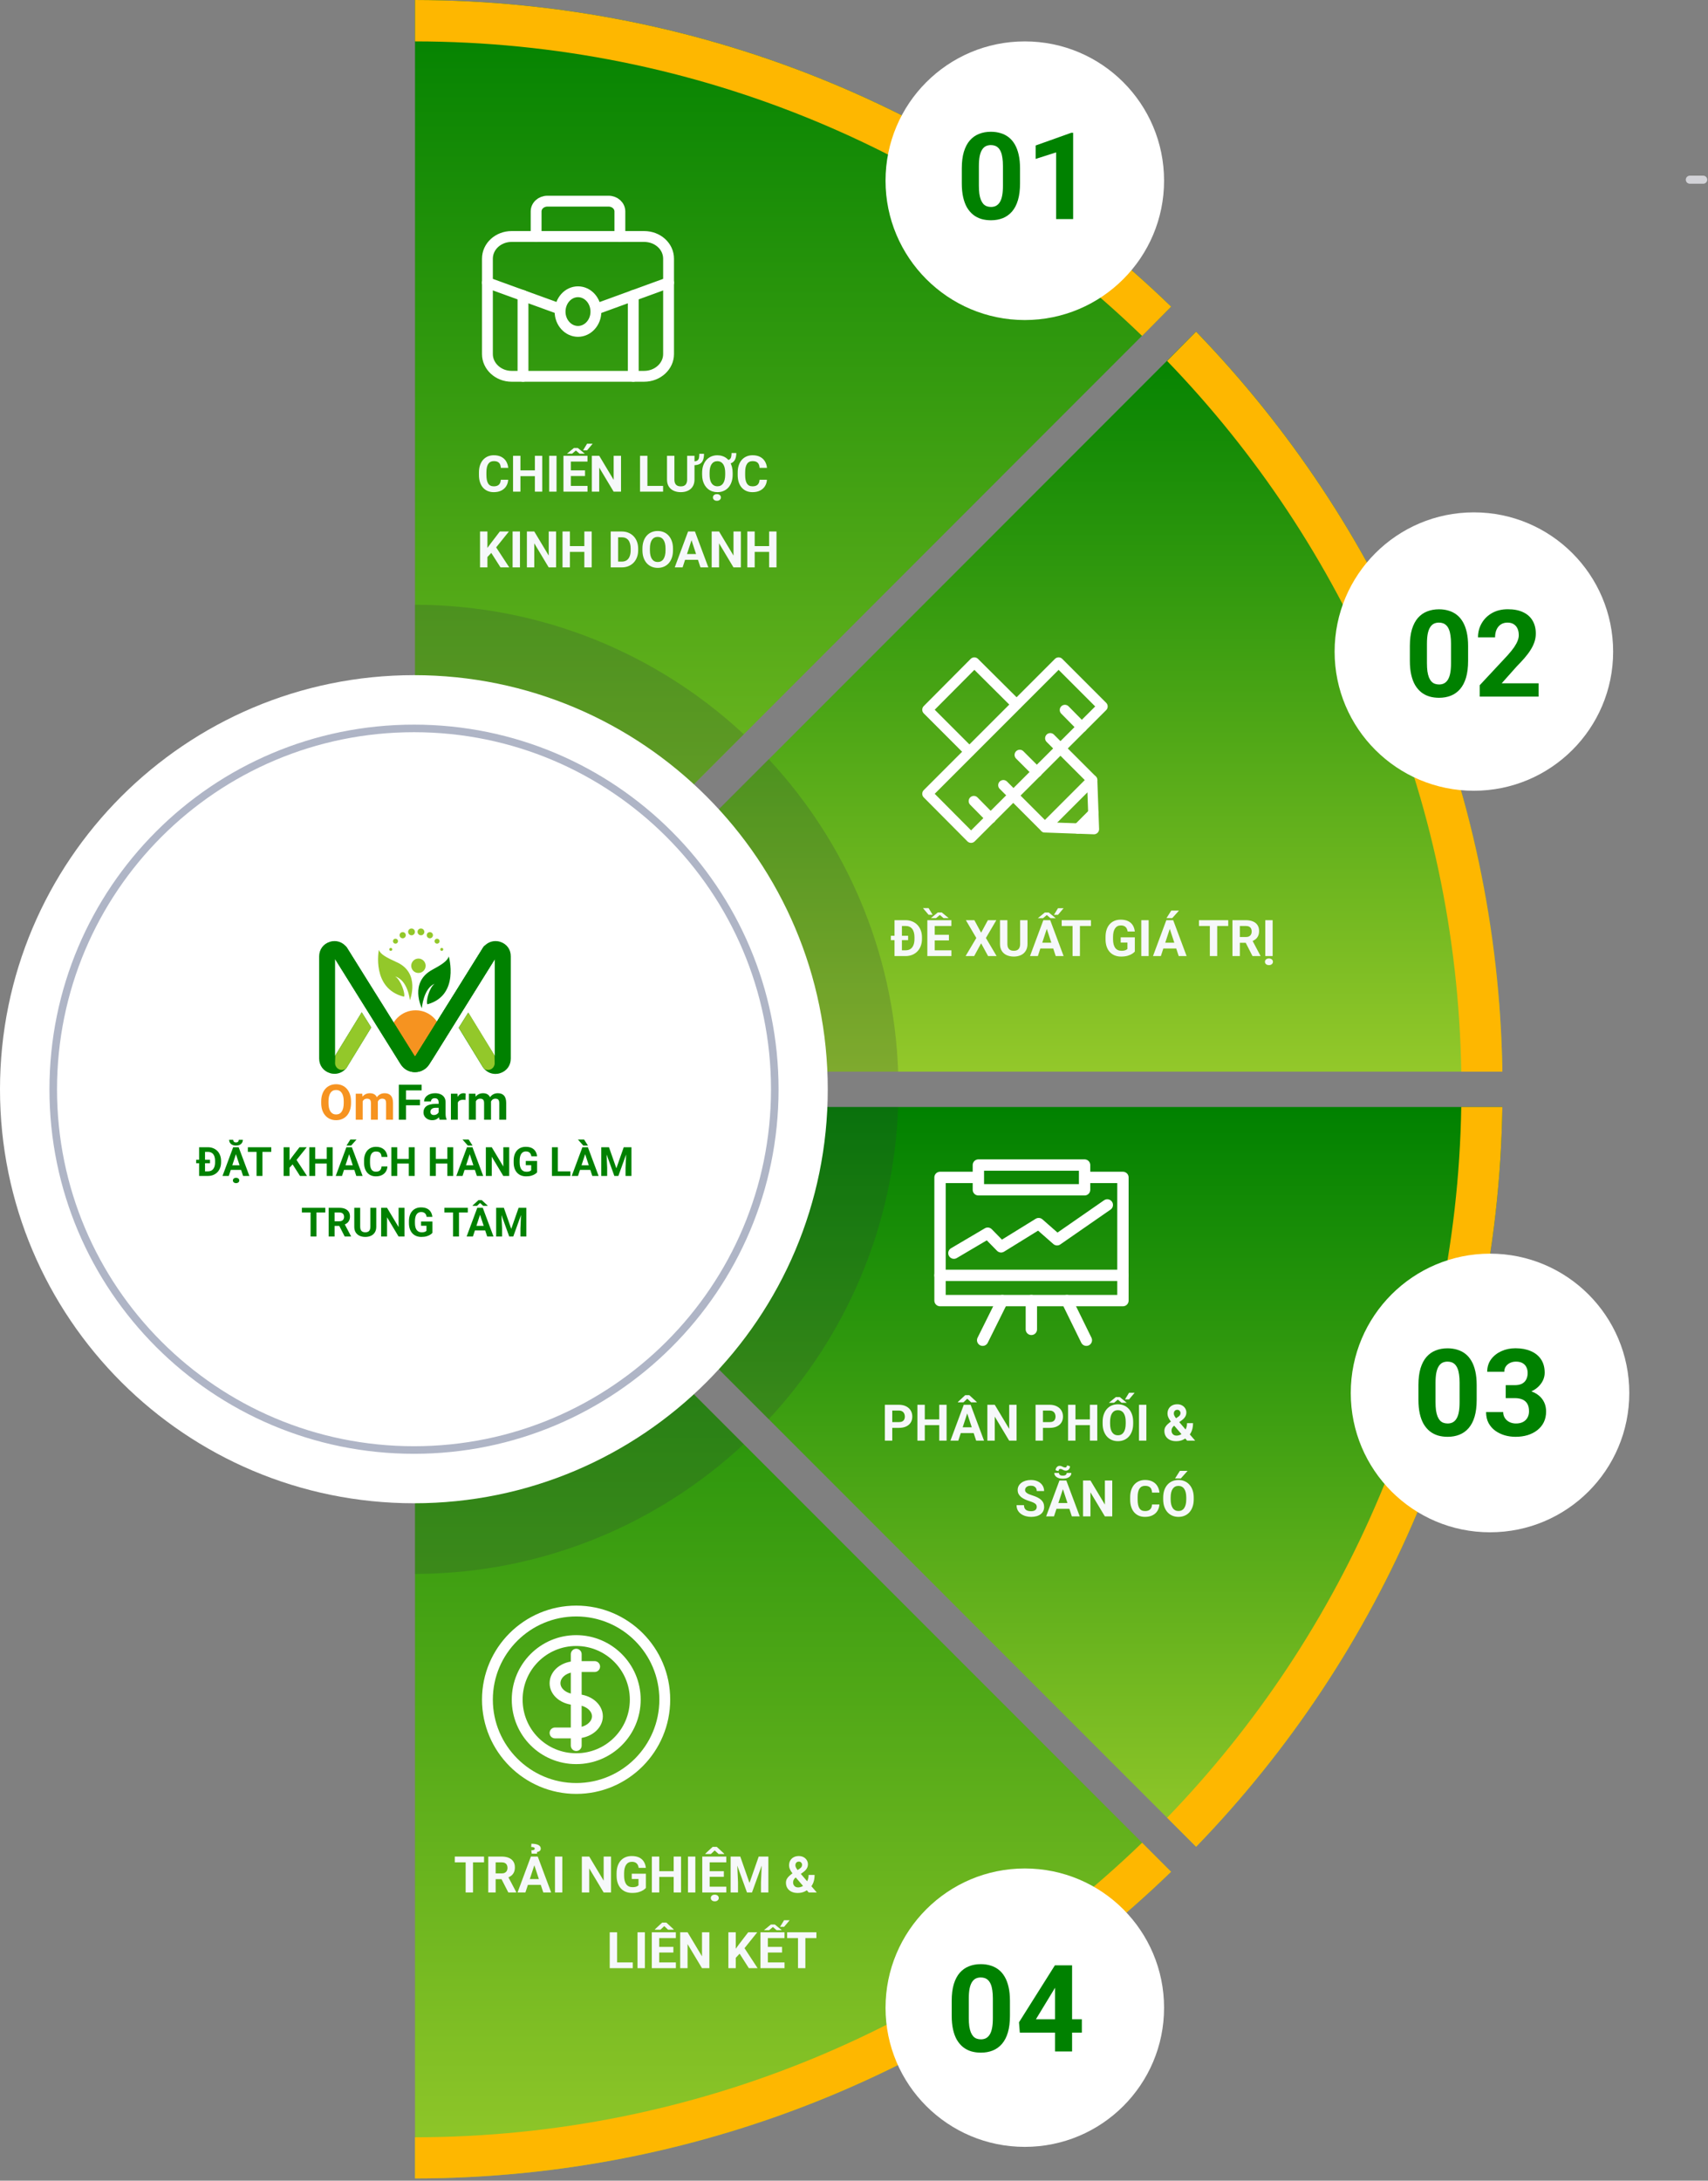 <svg width="677" height="864" viewBox="0 0 677 864" fill="none" xmlns="http://www.w3.org/2000/svg">
<rect x="0" y="0" width="677" height="864" fill="#808080" stroke="none"/>
<path d="M474.1 731.702C547.8 655.602 593.7 552.502 595.5 438.602H181L474.1 731.702Z" fill="url(#paint0_linear_6715_28248)"/>
<path d="M579.2 438.602C577.4 547.902 533.3 647.002 462.6 720.202L474.1 731.702C547.8 655.602 593.7 552.502 595.5 438.602H579.2Z" fill="#FEB700"/>
<g opacity="0.2">
<path d="M304.7 562.302C335.1 529.602 354.3 486.302 356 438.602H181L304.7 562.302Z" fill="#2E333A"/>
</g>
<path d="M164.5 441.902V863.102C281 863.002 386.6 816.702 464.2 741.602L164.5 441.902Z" fill="url(#paint1_linear_6715_28248)"/>
<path d="M164.5 846.802V863.102C281 863.002 386.6 816.702 464.2 741.602L452.7 730.102C378 802.202 276.5 846.702 164.5 846.802Z" fill="#FEB700"/>
<g opacity="0.2">
<path d="M294.8 572.202L164.5 441.902V623.602C214.8 623.502 260.6 604.002 294.8 572.202Z" fill="#2E333A"/>
</g>
<path d="M181 424.602H595.5C593.7 310.702 547.8 207.602 474.1 131.402L181 424.602Z" fill="url(#paint2_linear_6715_28248)"/>
<path d="M579.2 424.602H595.5C593.7 310.702 547.8 207.602 474.1 131.402L462.6 143.002C533.3 216.202 577.4 315.202 579.2 424.602Z" fill="#FEB700"/>
<g opacity="0.2">
<path d="M356 424.601C354.3 376.801 335.1 333.501 304.7 300.801L181 424.601H356Z" fill="#2E333A"/>
</g>
<path d="M464.2 121.5C386.6 46.4 281 0.2 164.5 0V421.3L464.2 121.5Z" fill="url(#paint3_linear_6715_28248)"/>
<path d="M452.7 133.1L464.2 121.5C386.6 46.4 281 0.2 164.5 0V16.4C276.5 16.5 378 60.9 452.7 133.1Z" fill="#FEB700"/>
<g opacity="0.2">
<path d="M164.5 239.602V421.302L294.8 290.902C260.6 259.102 214.8 239.702 164.5 239.602Z" fill="#2E333A"/>
</g>
<path d="M437 279.9L384.9 331.9L367.6 314.5L419.6 262.5L437 279.9Z" stroke="white" stroke-width="4.1" stroke-linecap="round" stroke-linejoin="round"/>
<path d="M420.3 296.5L432.9 309.1L414.2 327.8L401.6 315.2" stroke="white" stroke-width="4.1" stroke-linecap="round" stroke-linejoin="round"/>
<path d="M384.2 297.8L367.6 281.2L386.2 262.5L402.9 279.1" stroke="white" stroke-width="4.1" stroke-linecap="round" stroke-linejoin="round"/>
<path d="M410.999 305.902L404.199 299.102" stroke="white" stroke-width="4.1" stroke-linecap="round" stroke-linejoin="round"/>
<path d="M428.8 288.101L422.1 281.301" stroke="white" stroke-width="4.1" stroke-linecap="round" stroke-linejoin="round"/>
<path d="M392.7 324.198L386 317.398" stroke="white" stroke-width="4.1" stroke-linecap="round" stroke-linejoin="round"/>
<path d="M401.699 315.102L397.699 311.102" stroke="white" stroke-width="4.1" stroke-linecap="round" stroke-linejoin="round"/>
<path d="M420.299 296.5L416.299 292.5" stroke="white" stroke-width="4.1" stroke-linecap="round" stroke-linejoin="round"/>
<path d="M414.199 327.802L433.599 328.502L432.899 309.102L414.199 327.802Z" stroke="white" stroke-width="4.1" stroke-linecap="round" stroke-linejoin="round"/>
<path d="M427.299 328.299L433.399 322.199" stroke="white" stroke-width="4.1" stroke-linecap="round" stroke-linejoin="round"/>
<path d="M430.3 466.5H445.1V515.3H372.6V466.5H387.5" stroke="white" stroke-width="4.5" stroke-linecap="round" stroke-linejoin="round"/>
<path d="M389.5 531.001L397.3 515.301" stroke="white" stroke-width="4.5" stroke-linecap="round" stroke-linejoin="round"/>
<path d="M430.6 531.001L422.9 515.301" stroke="white" stroke-width="4.5" stroke-linecap="round" stroke-linejoin="round"/>
<path d="M429.899 471.402H387.799V461.602H429.899V471.402Z" stroke="white" stroke-width="4.5" stroke-linecap="round" stroke-linejoin="round"/>
<path d="M372.6 505.301H445.1" stroke="white" stroke-width="4.5" stroke-linecap="round" stroke-linejoin="round"/>
<path d="M408.799 515.301V526.701" stroke="white" stroke-width="4.5" stroke-linecap="round" stroke-linejoin="round"/>
<path d="M378.1 496.502L391.5 488.602L396.8 494.002L411.7 484.802L419 491.202L438.9 477.402" stroke="white" stroke-width="4.5" stroke-linecap="round" stroke-linejoin="round"/>
<path d="M255.299 93.699H202.799C197.499 93.699 193.199 97.599 193.199 102.499V140.299C193.199 145.099 197.499 149.099 202.799 149.099H255.299C260.699 149.099 264.999 145.099 264.999 140.299V102.499C264.999 97.599 260.699 93.699 255.299 93.699Z" stroke="white" stroke-width="4.3" stroke-linecap="round" stroke-linejoin="round"/>
<path d="M245.7 93.699V83.799C245.7 81.499 243.7 79.699 241.2 79.699H217C214.5 79.699 212.5 81.499 212.5 83.799V93.699" stroke="white" stroke-width="4.3" stroke-linecap="round" stroke-linejoin="round"/>
<path d="M237 122.2L265 112" stroke="white" stroke-width="4.3" stroke-linecap="round" stroke-linejoin="round"/>
<path d="M193.199 112L221.299 122.2" stroke="white" stroke-width="4.3" stroke-linecap="round" stroke-linejoin="round"/>
<path d="M236.2 123.498C236.2 127.798 233 131.298 229.1 131.298C225.2 131.298 222 127.798 222 123.498C222 119.098 225.2 115.598 229.1 115.598C233 115.598 236.2 119.098 236.2 123.498Z" stroke="white" stroke-width="4.3" stroke-linecap="round" stroke-linejoin="round"/>
<path d="M207.299 117.098V149.098" stroke="white" stroke-width="4.3" stroke-linecap="round" stroke-linejoin="round"/>
<path d="M251 117.098V149.098" stroke="white" stroke-width="4.3" stroke-linecap="round" stroke-linejoin="round"/>
<path d="M263.499 673.401C263.499 692.801 247.799 708.601 228.399 708.601C208.999 708.601 193.199 692.801 193.199 673.401C193.199 654.001 208.999 638.301 228.399 638.301C247.799 638.301 263.499 654.001 263.499 673.401Z" stroke="white" stroke-width="4.3" stroke-linecap="round" stroke-linejoin="round"/>
<path d="M251.8 673.4C251.8 686.4 241.3 696.8 228.4 696.8C215.4 696.8 205 686.4 205 673.4C205 660.5 215.4 650 228.4 650C241.3 650 251.8 660.5 251.8 673.4Z" stroke="white" stroke-width="4.3" stroke-linecap="round" stroke-linejoin="round"/>
<path d="M228.4 673.401C223.7 673.401 220 670.501 220 666.901C220 663.201 223.7 660.301 228.4 660.301H235.7" stroke="white" stroke-width="4.3" stroke-linecap="round" stroke-linejoin="round"/>
<path d="M228.4 673.402C233 673.402 236.8 676.402 236.8 680.002C236.8 683.602 233 686.602 228.4 686.602H220" stroke="white" stroke-width="4.3" stroke-linecap="round" stroke-linejoin="round"/>
<path d="M228.4 655.402V691.602" stroke="white" stroke-width="4.3" stroke-linecap="round" stroke-linejoin="round"/>
<path d="M328.1 431.6C328.1 522.2 254.7 595.6 164.1 595.6C73.5 595.6 0 522.2 0 431.6C0 341 73.5 267.5 164.1 267.5C254.7 267.5 328.1 341 328.1 431.6Z" fill="white"/>
<path d="M307.1 431.602C307.1 510.502 243 574.502 164.1 574.502C85.1 574.502 21.1 510.502 21.1 431.602C21.1 352.602 85.1 288.602 164.1 288.602C243 288.602 307.1 352.602 307.1 431.602Z" stroke="#AFB5C6" stroke-width="3"/>
<path d="M461.4 71.602C461.4 102.002 436.7 126.802 406.2 126.802C375.7 126.802 351 102.002 351 71.602C351 41.102 375.7 16.402 406.2 16.402C436.7 16.402 461.4 41.102 461.4 71.602Z" fill="white"/>
<path d="M675.101 71.199H669.801" stroke="#D2D2D7" stroke-width="3.2" stroke-linecap="round" stroke-linejoin="round"/>
<path d="M461.4 795.501C461.4 825.901 436.7 850.601 406.2 850.601C375.7 850.601 351 825.901 351 795.501C351 765.001 375.7 740.301 406.2 740.301C436.7 740.301 461.4 765.001 461.4 795.501Z" fill="white"/>
<path d="M584.2 313.3C553.7 313.3 529 288.6 529 258.2C529 227.7 553.7 203 584.2 203C614.7 203 639.4 227.7 639.4 258.2C639.4 288.6 614.7 313.3 584.2 313.3Z" fill="white"/>
<path d="M590.6 607.103C560.1 607.103 535.4 582.403 535.4 551.903C535.4 521.403 560.1 496.703 590.6 496.703C621.1 496.703 645.8 521.403 645.8 551.903C645.8 582.403 621.1 607.103 590.6 607.103Z" fill="white"/>
<path d="M164.738 420.624C170.374 420.624 174.943 416.071 174.943 410.454C174.943 404.837 170.374 400.283 164.738 400.283C159.102 400.283 154.533 404.837 154.533 410.454C154.533 416.071 159.102 420.624 164.738 420.624Z" fill="#F69320"/>
<path d="M198.212 373.138C197.616 372.94 196.981 372.861 196.385 372.861C194.4 372.861 192.573 373.851 191.422 375.513L180.582 392.925L176.809 398.941L164.738 418.292C164.699 418.332 164.659 418.451 164.5 418.451C164.341 418.451 164.262 418.371 164.262 418.292L152.191 398.941L148.418 392.925L137.618 375.632L137.578 375.552C136.427 373.851 134.6 372.861 132.615 372.861C132.019 372.861 131.384 372.94 130.788 373.138C128.168 373.93 126.5 376.186 126.5 378.916V419.4C126.5 422.131 128.168 424.387 130.788 425.178C131.384 425.376 132.019 425.455 132.615 425.455C134.6 425.455 136.427 424.466 137.578 422.804V422.764V422.725L147.148 407.093L143.376 401.078L132.813 418.332V379.985L158.822 421.656C160.053 423.635 162.157 424.782 164.46 424.782C165.056 424.782 165.612 424.703 166.168 424.584C167.24 424.307 168.232 423.753 169.066 423.002C169.463 422.606 169.821 422.17 170.138 421.696L196.107 380.024V418.371L185.585 401.196L181.812 407.212L191.303 422.685L191.382 422.804C192.533 424.505 194.36 425.495 196.345 425.495C196.941 425.495 197.576 425.416 198.172 425.218C200.793 424.426 202.46 422.17 202.46 419.44V378.916C202.5 376.186 200.832 373.93 198.212 373.138Z" fill="#008100"/>
<path d="M193.448 374.404C192.892 374.404 192.376 374.563 191.939 374.879C191.78 375.077 191.581 375.275 191.462 375.512L180.582 392.925L176.81 398.94L164.739 418.292C164.7 418.331 164.66 418.45 164.501 418.45C164.342 418.45 164.263 418.371 164.263 418.292L152.192 398.94L148.419 392.925L137.619 375.631L137.579 375.552C137.46 375.354 137.341 375.196 137.182 375.037C136.706 374.642 136.15 374.404 135.475 374.404C134.006 374.404 132.814 375.592 132.814 377.056V379.984L158.823 421.656C160.054 423.634 162.158 424.782 164.461 424.782C165.057 424.782 165.613 424.703 166.169 424.584C167.241 424.307 168.233 423.753 169.067 423.001C169.464 422.605 169.822 422.17 170.139 421.695L196.108 380.024L196.029 377.095C196.068 375.592 194.877 374.404 193.448 374.404Z" fill="#008100"/>
<path d="M196.067 421.301L196.027 418.135L185.624 401.158L181.852 407.173L191.342 422.647L191.421 422.766C191.62 423.043 191.818 423.28 192.017 423.517C192.414 423.795 192.89 423.913 193.446 423.913C194.876 423.913 196.067 422.726 196.067 421.301Z" fill="#93C82A"/>
<path d="M135.515 423.914C136.15 423.914 136.706 423.716 137.143 423.36C137.301 423.162 137.46 423.004 137.579 422.806V422.767V422.727L147.149 407.095L143.377 401.08L132.894 418.216L132.814 421.302C132.854 422.727 134.045 423.914 135.515 423.914Z" fill="#93C82A"/>
<path d="M176.809 398.982L176.65 399.22L176.809 398.982Z" fill="#008100"/>
<path d="M196.067 377.056C196.067 375.592 194.875 374.404 193.406 374.404C192.85 374.404 192.334 374.563 191.897 374.879C191.739 375.077 191.54 375.275 191.421 375.512L164.777 418.252C164.738 418.292 164.698 418.411 164.539 418.411C164.42 418.411 164.34 418.371 164.301 418.331L165.016 419.598C166.604 422.328 169.622 422.368 170.694 420.666L171.369 419.756L196.186 379.945L196.067 377.056Z" fill="#008100"/>
<path d="M175.101 376.744C175.419 376.744 175.697 376.467 175.697 376.15C175.697 375.834 175.419 375.557 175.101 375.557C174.784 375.557 174.506 375.834 174.506 376.15C174.506 376.467 174.744 376.744 175.101 376.744Z" fill="#93C82A"/>
<path d="M173.235 373.891C173.791 373.891 174.228 373.455 174.228 372.901C174.228 372.347 173.791 371.912 173.235 371.912C172.679 371.912 172.242 372.347 172.242 372.901C172.242 373.455 172.679 373.891 173.235 373.891Z" fill="#93C82A"/>
<path d="M170.377 371.756C171.052 371.756 171.608 371.202 171.608 370.53C171.608 369.857 171.052 369.303 170.377 369.303C169.702 369.303 169.146 369.857 169.146 370.53C169.146 371.202 169.702 371.756 170.377 371.756Z" fill="#93C82A"/>
<path d="M166.842 370.568C167.597 370.568 168.192 369.974 168.192 369.222C168.192 368.471 167.597 367.877 166.842 367.877C166.088 367.877 165.492 368.471 165.492 369.222C165.532 369.974 166.128 370.568 166.842 370.568Z" fill="#93C82A"/>
<path d="M163.112 370.568C163.866 370.568 164.462 369.974 164.462 369.222C164.462 368.471 163.866 367.877 163.112 367.877C162.357 367.877 161.762 368.471 161.762 369.222C161.801 369.974 162.397 370.568 163.112 370.568Z" fill="#93C82A"/>
<path d="M159.616 371.756C160.291 371.756 160.847 371.202 160.847 370.53C160.847 369.857 160.291 369.303 159.616 369.303C158.941 369.303 158.385 369.857 158.385 370.53C158.385 371.202 158.941 371.756 159.616 371.756Z" fill="#93C82A"/>
<path d="M156.756 373.891C157.312 373.891 157.749 373.455 157.749 372.901C157.749 372.347 157.312 371.912 156.756 371.912C156.2 371.912 155.764 372.347 155.764 372.901C155.764 373.455 156.2 373.891 156.756 373.891Z" fill="#93C82A"/>
<path d="M154.891 376.744C155.208 376.744 155.486 376.467 155.486 376.15C155.486 375.834 155.208 375.557 154.891 375.557C154.573 375.557 154.295 375.834 154.295 376.15C154.295 376.467 154.533 376.744 154.891 376.744Z" fill="#93C82A"/>
<path fill-rule="evenodd" clip-rule="evenodd" d="M177.881 378.916C177.881 378.916 182.328 394.35 169.424 397.912C168.709 397.001 170.059 391.342 172.282 389.759C167.835 391.58 167.2 399.455 167.2 399.455C167.2 399.455 161.998 389.166 171.488 384.14C174.863 382.319 177.405 380.736 177.881 378.916Z" fill="#008100"/>
<path fill-rule="evenodd" clip-rule="evenodd" d="M150.166 376.346C150.166 376.346 147.108 391.7 160.132 394.906C160.768 393.917 158.941 388.257 156.638 386.872C161.72 388.416 162.475 396.291 162.475 396.291C162.475 396.291 166.882 385.289 156.956 381.095C153.501 379.512 150.801 378.166 150.166 376.346Z" fill="#93C82A"/>
<path fill-rule="evenodd" clip-rule="evenodd" d="M162.992 382.64C162.992 384.223 164.263 385.49 165.851 385.49C167.439 385.49 168.71 384.223 168.71 382.64C168.71 381.057 167.439 379.791 165.851 379.791C164.263 379.791 162.992 381.097 162.992 382.64Z" fill="#93C82A"/>
<path d="M139.129 436.38V437.037C139.129 438.091 138.986 439.037 138.7 439.875C138.414 440.713 138.011 441.427 137.491 442.018C136.97 442.602 136.348 443.049 135.624 443.361C134.906 443.672 134.11 443.827 133.233 443.827C132.364 443.827 131.567 443.672 130.843 443.361C130.125 443.049 129.503 442.602 128.976 442.018C128.449 441.427 128.04 440.713 127.748 439.875C127.462 439.037 127.319 438.091 127.319 437.037V436.38C127.319 435.319 127.462 434.373 127.748 433.541C128.033 432.703 128.437 431.989 128.957 431.399C129.484 430.808 130.106 430.357 130.824 430.046C131.548 429.735 132.344 429.579 133.214 429.579C134.091 429.579 134.887 429.735 135.605 430.046C136.329 430.357 136.951 430.808 137.471 431.399C137.998 431.989 138.405 432.703 138.691 433.541C138.983 434.373 139.129 435.319 139.129 436.38ZM136.243 437.037V436.36C136.243 435.624 136.176 434.976 136.043 434.418C135.91 433.859 135.713 433.389 135.452 433.008C135.192 432.627 134.875 432.341 134.5 432.151C134.125 431.954 133.697 431.856 133.214 431.856C132.732 431.856 132.303 431.954 131.929 432.151C131.56 432.341 131.246 432.627 130.986 433.008C130.732 433.389 130.538 433.859 130.405 434.418C130.271 434.976 130.205 435.624 130.205 436.36V437.037C130.205 437.767 130.271 438.414 130.405 438.98C130.538 439.538 130.735 440.011 130.995 440.399C131.256 440.78 131.573 441.068 131.948 441.265C132.322 441.462 132.751 441.561 133.233 441.561C133.716 441.561 134.144 441.462 134.519 441.265C134.894 441.068 135.208 440.78 135.462 440.399C135.716 440.011 135.91 439.538 136.043 438.98C136.176 438.414 136.243 437.767 136.243 437.037ZM143.757 435.465V443.637H141.005V433.332H143.586L143.757 435.465ZM143.376 438.122H142.614C142.614 437.405 142.7 436.745 142.872 436.141C143.049 435.532 143.306 435.005 143.643 434.56C143.986 434.11 144.408 433.76 144.91 433.513C145.411 433.265 145.992 433.141 146.652 433.141C147.11 433.141 147.529 433.211 147.91 433.351C148.291 433.484 148.618 433.697 148.891 433.989C149.17 434.275 149.386 434.649 149.538 435.113C149.691 435.57 149.767 436.119 149.767 436.76V443.637H147.024V437.065C147.024 436.595 146.96 436.234 146.833 435.98C146.706 435.726 146.526 435.548 146.291 435.446C146.062 435.345 145.786 435.294 145.462 435.294C145.106 435.294 144.795 435.367 144.529 435.513C144.268 435.659 144.052 435.862 143.881 436.122C143.71 436.376 143.583 436.675 143.5 437.018C143.418 437.36 143.376 437.729 143.376 438.122ZM149.51 437.808L148.529 437.932C148.529 437.259 148.611 436.634 148.776 436.056C148.948 435.478 149.199 434.97 149.529 434.532C149.865 434.094 150.281 433.754 150.776 433.513C151.272 433.265 151.843 433.141 152.491 433.141C152.986 433.141 153.437 433.214 153.843 433.36C154.249 433.5 154.595 433.726 154.881 434.037C155.173 434.341 155.395 434.741 155.548 435.237C155.707 435.732 155.786 436.338 155.786 437.056V443.637H153.033V437.056C153.033 436.58 152.97 436.218 152.843 435.97C152.722 435.716 152.545 435.541 152.31 435.446C152.081 435.345 151.808 435.294 151.491 435.294C151.16 435.294 150.872 435.36 150.624 435.494C150.376 435.621 150.17 435.799 150.005 436.027C149.84 436.256 149.716 436.522 149.633 436.827C149.551 437.126 149.51 437.453 149.51 437.808Z" fill="#F69320"/>
<path d="M160.938 429.77V443.637H158.081V429.77H160.938ZM166.462 435.694V437.922H160.157V435.694H166.462ZM167.129 429.77V432.008H160.157V429.77H167.129ZM173.853 441.313V436.722C173.853 436.392 173.799 436.11 173.691 435.875C173.583 435.633 173.415 435.446 173.186 435.313C172.964 435.18 172.675 435.113 172.319 435.113C172.015 435.113 171.751 435.167 171.529 435.275C171.307 435.376 171.135 435.526 171.015 435.722C170.894 435.913 170.834 436.138 170.834 436.399H168.091C168.091 435.96 168.192 435.545 168.395 435.151C168.599 434.757 168.894 434.411 169.281 434.113C169.669 433.808 170.129 433.57 170.662 433.399C171.202 433.227 171.805 433.141 172.472 433.141C173.272 433.141 173.983 433.275 174.605 433.541C175.227 433.808 175.716 434.208 176.072 434.741C176.434 435.275 176.615 435.941 176.615 436.741V441.151C176.615 441.716 176.649 442.18 176.719 442.541C176.789 442.897 176.891 443.208 177.024 443.475V443.637H174.253C174.119 443.357 174.018 443.008 173.948 442.589C173.884 442.164 173.853 441.738 173.853 441.313ZM174.215 437.36L174.234 438.913H172.7C172.338 438.913 172.024 438.954 171.757 439.037C171.491 439.119 171.272 439.237 171.1 439.389C170.929 439.535 170.802 439.707 170.719 439.903C170.643 440.1 170.605 440.316 170.605 440.551C170.605 440.786 170.659 440.999 170.767 441.189C170.875 441.373 171.03 441.519 171.234 441.627C171.437 441.729 171.675 441.78 171.948 441.78C172.361 441.78 172.719 441.697 173.024 441.532C173.329 441.367 173.564 441.164 173.729 440.922C173.9 440.681 173.989 440.453 173.996 440.237L174.719 441.399C174.618 441.659 174.478 441.929 174.3 442.208C174.129 442.488 173.91 442.751 173.643 442.999C173.376 443.24 173.056 443.44 172.681 443.599C172.307 443.751 171.862 443.827 171.348 443.827C170.694 443.827 170.1 443.697 169.567 443.437C169.04 443.17 168.621 442.805 168.31 442.341C168.005 441.872 167.853 441.338 167.853 440.741C167.853 440.202 167.954 439.722 168.157 439.303C168.361 438.884 168.659 438.532 169.053 438.246C169.453 437.954 169.951 437.735 170.548 437.589C171.145 437.437 171.837 437.36 172.624 437.36H174.215ZM181.472 435.58V443.637H178.729V433.332H181.31L181.472 435.58ZM184.577 433.265L184.529 435.808C184.396 435.789 184.234 435.773 184.043 435.76C183.859 435.741 183.691 435.732 183.538 435.732C183.151 435.732 182.815 435.783 182.529 435.884C182.25 435.98 182.015 436.122 181.824 436.313C181.64 436.503 181.5 436.735 181.405 437.008C181.316 437.281 181.265 437.592 181.253 437.941L180.7 437.77C180.7 437.103 180.767 436.491 180.9 435.932C181.034 435.367 181.227 434.875 181.481 434.456C181.742 434.037 182.059 433.713 182.434 433.484C182.808 433.256 183.237 433.141 183.719 433.141C183.872 433.141 184.027 433.154 184.186 433.18C184.345 433.199 184.475 433.227 184.577 433.265ZM188.615 435.465V443.637H185.862V433.332H188.443L188.615 435.465ZM188.234 438.122H187.472C187.472 437.405 187.557 436.745 187.729 436.141C187.907 435.532 188.164 435.005 188.5 434.56C188.843 434.11 189.265 433.76 189.767 433.513C190.269 433.265 190.85 433.141 191.51 433.141C191.967 433.141 192.386 433.211 192.767 433.351C193.148 433.484 193.475 433.697 193.748 433.989C194.027 434.275 194.243 434.649 194.396 435.113C194.548 435.57 194.624 436.119 194.624 436.76V443.637H191.881V437.065C191.881 436.595 191.818 436.234 191.691 435.98C191.564 435.726 191.383 435.548 191.148 435.446C190.919 435.345 190.643 435.294 190.319 435.294C189.964 435.294 189.653 435.367 189.386 435.513C189.126 435.659 188.91 435.862 188.738 436.122C188.567 436.376 188.44 436.675 188.358 437.018C188.275 437.36 188.234 437.729 188.234 438.122ZM194.367 437.808L193.386 437.932C193.386 437.259 193.469 436.634 193.634 436.056C193.805 435.478 194.056 434.97 194.386 434.532C194.723 434.094 195.138 433.754 195.634 433.513C196.129 433.265 196.7 433.141 197.348 433.141C197.843 433.141 198.294 433.214 198.7 433.36C199.107 433.5 199.453 433.726 199.739 434.037C200.031 434.341 200.253 434.741 200.405 435.237C200.564 435.732 200.643 436.338 200.643 437.056V443.637H197.891V437.056C197.891 436.58 197.827 436.218 197.7 435.97C197.58 435.716 197.402 435.541 197.167 435.446C196.939 435.345 196.665 435.294 196.348 435.294C196.018 435.294 195.729 435.36 195.481 435.494C195.234 435.621 195.027 435.799 194.862 436.027C194.697 436.256 194.573 436.522 194.491 436.827C194.408 437.126 194.367 437.453 194.367 437.808Z" fill="#008100"/>
<path d="M82.414 465.918H79.938L79.953 464.09H82.414C83.029 464.09 83.547 463.952 83.969 463.676C84.391 463.395 84.708 462.986 84.922 462.449C85.141 461.913 85.25 461.264 85.25 460.504V459.949C85.25 459.366 85.188 458.853 85.062 458.41C84.943 457.967 84.763 457.595 84.523 457.293C84.284 456.991 83.99 456.764 83.641 456.613C83.292 456.457 82.891 456.379 82.438 456.379H79.891V454.543H82.438C83.198 454.543 83.893 454.673 84.523 454.934C85.159 455.189 85.708 455.556 86.172 456.035C86.635 456.514 86.992 457.087 87.242 457.754C87.497 458.415 87.625 459.152 87.625 459.965V460.504C87.625 461.311 87.497 462.048 87.242 462.715C86.992 463.382 86.635 463.954 86.172 464.434C85.713 464.908 85.164 465.275 84.523 465.535C83.888 465.79 83.185 465.918 82.414 465.918ZM81.266 454.543V465.918H78.922V454.543H81.266ZM83.234 459.488V460.879H77.758V459.488H83.234ZM93.781 456.488L90.688 465.918H88.195L92.422 454.543H94.008L93.781 456.488ZM96.352 465.918L93.25 456.488L93 454.543H94.602L98.852 465.918H96.352ZM96.211 461.684V463.52H90.203V461.684H96.211ZM94.656 451.59H96.258C96.258 452.038 96.146 452.436 95.922 452.785C95.703 453.129 95.391 453.4 94.984 453.598C94.578 453.79 94.099 453.887 93.547 453.887C92.708 453.887 92.044 453.673 91.555 453.246C91.07 452.819 90.828 452.267 90.828 451.59H92.422C92.422 451.861 92.505 452.103 92.672 452.316C92.844 452.53 93.135 452.637 93.547 452.637C93.953 452.637 94.24 452.53 94.406 452.316C94.573 452.103 94.656 451.861 94.656 451.59ZM92.312 467.707C92.312 467.405 92.427 467.152 92.656 466.949C92.885 466.751 93.193 466.652 93.578 466.652C93.958 466.652 94.263 466.751 94.492 466.949C94.727 467.152 94.844 467.405 94.844 467.707C94.844 468.004 94.727 468.254 94.492 468.457C94.263 468.66 93.958 468.762 93.578 468.762C93.193 468.762 92.885 468.66 92.656 468.457C92.427 468.254 92.312 468.004 92.312 467.707ZM104.023 454.543V465.918H101.688V454.543H104.023ZM107.523 454.543V456.379H98.242V454.543H107.523ZM114.766 454.543V465.918H112.422V454.543H114.766ZM121.578 454.543L117.07 460.16L114.469 462.957L114.047 460.738L115.805 458.332L118.703 454.543H121.578ZM118.914 465.918L115.562 460.66L117.297 459.207L121.688 465.918H118.914ZM130.18 459.176V461.004H124.242V459.176H130.18ZM124.938 454.543V465.918H122.594V454.543H124.938ZM131.852 454.543V465.918H129.516V454.543H131.852ZM138.656 456.488L135.562 465.918H133.07L137.297 454.543H138.883L138.656 456.488ZM141.227 465.918L138.125 456.488L137.875 454.543H139.477L143.727 465.918H141.227ZM141.086 461.684V463.52H135.078V461.684H141.086ZM137.336 453.902L138.867 451.496H141.312L139.164 453.902H137.336ZM151.234 462.145H153.57C153.523 462.91 153.312 463.59 152.938 464.184C152.568 464.777 152.049 465.241 151.383 465.574C150.721 465.908 149.924 466.074 148.992 466.074C148.263 466.074 147.609 465.949 147.031 465.699C146.453 465.444 145.958 465.079 145.547 464.605C145.141 464.132 144.831 463.559 144.617 462.887C144.404 462.215 144.297 461.462 144.297 460.629V459.84C144.297 459.007 144.406 458.254 144.625 457.582C144.849 456.905 145.167 456.329 145.578 455.855C145.995 455.382 146.492 455.017 147.07 454.762C147.648 454.507 148.294 454.379 149.008 454.379C149.956 454.379 150.755 454.551 151.406 454.895C152.062 455.238 152.57 455.712 152.93 456.316C153.294 456.921 153.513 457.608 153.586 458.379H151.242C151.216 457.921 151.125 457.533 150.969 457.215C150.812 456.892 150.576 456.65 150.258 456.488C149.945 456.322 149.529 456.238 149.008 456.238C148.617 456.238 148.276 456.311 147.984 456.457C147.693 456.603 147.448 456.824 147.25 457.121C147.052 457.418 146.904 457.793 146.805 458.246C146.711 458.694 146.664 459.22 146.664 459.824V460.629C146.664 461.217 146.708 461.736 146.797 462.184C146.885 462.626 147.021 463.001 147.203 463.309C147.391 463.611 147.63 463.84 147.922 463.996C148.219 464.147 148.576 464.223 148.992 464.223C149.482 464.223 149.885 464.145 150.203 463.988C150.521 463.832 150.763 463.6 150.93 463.293C151.102 462.986 151.203 462.603 151.234 462.145ZM162.695 459.176V461.004H156.758V459.176H162.695ZM157.453 454.543V465.918H155.109V454.543H157.453ZM164.367 454.543V465.918H162.031V454.543H164.367ZM177.977 459.176V461.004H172.039V459.176H177.977ZM172.734 454.543V465.918H170.391V454.543H172.734ZM179.648 454.543V465.918H177.312V454.543H179.648ZM186.453 456.488L183.359 465.918H180.867L185.094 454.543H186.68L186.453 456.488ZM189.023 465.918L185.922 456.488L185.672 454.543H187.273L191.523 465.918H189.023ZM188.883 461.684V463.52H182.875V461.684H188.883ZM185.773 451.496L187.312 453.902H185.469L183.328 451.496H185.773ZM201.836 454.543V465.918H199.492L194.922 458.293V465.918H192.578V454.543H194.922L199.5 462.176V454.543H201.836ZM212.891 459.973V464.48C212.714 464.694 212.44 464.926 212.07 465.176C211.701 465.421 211.224 465.632 210.641 465.809C210.057 465.986 209.352 466.074 208.523 466.074C207.789 466.074 207.12 465.954 206.516 465.715C205.911 465.47 205.391 465.113 204.953 464.645C204.521 464.176 204.188 463.603 203.953 462.926C203.719 462.243 203.602 461.465 203.602 460.59V459.879C203.602 459.004 203.714 458.225 203.938 457.543C204.167 456.861 204.492 456.285 204.914 455.816C205.336 455.348 205.839 454.991 206.422 454.746C207.005 454.501 207.654 454.379 208.367 454.379C209.357 454.379 210.169 454.54 210.805 454.863C211.44 455.181 211.924 455.624 212.258 456.191C212.596 456.754 212.805 457.4 212.883 458.129H210.609C210.552 457.743 210.443 457.408 210.281 457.121C210.12 456.835 209.888 456.611 209.586 456.449C209.289 456.288 208.904 456.207 208.43 456.207C208.039 456.207 207.69 456.288 207.383 456.449C207.081 456.605 206.826 456.837 206.617 457.145C206.409 457.452 206.25 457.832 206.141 458.285C206.031 458.738 205.977 459.264 205.977 459.863V460.59C205.977 461.184 206.034 461.71 206.148 462.168C206.263 462.621 206.432 463.004 206.656 463.316C206.885 463.624 207.167 463.855 207.5 464.012C207.833 464.168 208.221 464.246 208.664 464.246C209.034 464.246 209.341 464.215 209.586 464.152C209.836 464.09 210.036 464.014 210.188 463.926C210.344 463.832 210.464 463.743 210.547 463.66V461.645H208.406V459.973H212.891ZM226.078 464.09V465.918H220.352V464.09H226.078ZM221.109 454.543V465.918H218.766V454.543H221.109ZM232.203 456.488L229.109 465.918H226.617L230.844 454.543H232.43L232.203 456.488ZM234.773 465.918L231.672 456.488L231.422 454.543H233.023L237.273 465.918H234.773ZM234.633 461.684V463.52H228.625V461.684H234.633ZM231.523 451.496L233.062 453.902H231.219L229.078 451.496H231.523ZM239.398 454.543H241.383L244.305 462.895L247.227 454.543H249.211L245.102 465.918H243.508L239.398 454.543ZM238.328 454.543H240.305L240.664 462.684V465.918H238.328V454.543ZM248.305 454.543H250.289V465.918H247.945V462.684L248.305 454.543ZM125.438 478.543V489.918H123.102V478.543H125.438ZM128.938 478.543V480.379H119.656V478.543H128.938ZM130.273 478.543H134.516C135.385 478.543 136.133 478.673 136.758 478.934C137.388 479.194 137.872 479.579 138.211 480.09C138.549 480.6 138.719 481.228 138.719 481.973C138.719 482.582 138.615 483.105 138.406 483.543C138.203 483.975 137.914 484.337 137.539 484.629C137.169 484.915 136.734 485.145 136.234 485.316L135.492 485.707H131.805L131.789 483.879H134.531C134.943 483.879 135.284 483.806 135.555 483.66C135.826 483.514 136.029 483.311 136.164 483.051C136.305 482.79 136.375 482.488 136.375 482.145C136.375 481.78 136.307 481.465 136.172 481.199C136.036 480.934 135.831 480.73 135.555 480.59C135.279 480.449 134.932 480.379 134.516 480.379H132.617V489.918H130.273V478.543ZM136.633 489.918L134.039 484.848L136.516 484.832L139.141 489.809V489.918H136.633ZM146.805 478.543H149.141V486.059C149.141 486.934 148.953 487.671 148.578 488.27C148.208 488.868 147.695 489.319 147.039 489.621C146.388 489.923 145.638 490.074 144.789 490.074C143.94 490.074 143.185 489.923 142.523 489.621C141.867 489.319 141.352 488.868 140.977 488.27C140.607 487.671 140.422 486.934 140.422 486.059V478.543H142.766V486.059C142.766 486.569 142.846 486.986 143.008 487.309C143.169 487.632 143.401 487.868 143.703 488.02C144.01 488.171 144.372 488.246 144.789 488.246C145.216 488.246 145.578 488.171 145.875 488.02C146.177 487.868 146.406 487.632 146.562 487.309C146.724 486.986 146.805 486.569 146.805 486.059V478.543ZM160.328 478.543V489.918H157.984L153.414 482.293V489.918H151.07V478.543H153.414L157.992 486.176V478.543H160.328ZM171.383 483.973V488.48C171.206 488.694 170.932 488.926 170.562 489.176C170.193 489.421 169.716 489.632 169.133 489.809C168.549 489.986 167.844 490.074 167.016 490.074C166.281 490.074 165.612 489.954 165.008 489.715C164.404 489.47 163.883 489.113 163.445 488.645C163.013 488.176 162.68 487.603 162.445 486.926C162.211 486.243 162.094 485.465 162.094 484.59V483.879C162.094 483.004 162.206 482.225 162.43 481.543C162.659 480.861 162.984 480.285 163.406 479.816C163.828 479.348 164.331 478.991 164.914 478.746C165.497 478.501 166.146 478.379 166.859 478.379C167.849 478.379 168.661 478.54 169.297 478.863C169.932 479.181 170.417 479.624 170.75 480.191C171.089 480.754 171.297 481.4 171.375 482.129H169.102C169.044 481.743 168.935 481.408 168.773 481.121C168.612 480.835 168.38 480.611 168.078 480.449C167.781 480.288 167.396 480.207 166.922 480.207C166.531 480.207 166.182 480.288 165.875 480.449C165.573 480.605 165.318 480.837 165.109 481.145C164.901 481.452 164.742 481.832 164.633 482.285C164.523 482.738 164.469 483.264 164.469 483.863V484.59C164.469 485.184 164.526 485.71 164.641 486.168C164.755 486.621 164.924 487.004 165.148 487.316C165.378 487.624 165.659 487.855 165.992 488.012C166.326 488.168 166.714 488.246 167.156 488.246C167.526 488.246 167.833 488.215 168.078 488.152C168.328 488.09 168.529 488.014 168.68 487.926C168.836 487.832 168.956 487.743 169.039 487.66V485.645H166.898V483.973H171.383ZM181.922 478.543V489.918H179.586V478.543H181.922ZM185.422 478.543V480.379H176.141V478.543H185.422ZM190.539 480.488L187.445 489.918H184.953L189.18 478.543H190.766L190.539 480.488ZM193.109 489.918L190.008 480.488L189.758 478.543H191.359L195.609 489.918H193.109ZM192.969 485.684V487.52H186.961V485.684H192.969ZM190.945 475.496L193.305 477.668V477.762H191.516L190.289 476.621L189.078 477.762H187.32V477.645L189.641 475.496H190.945ZM197.734 478.543H199.719L202.641 486.895L205.562 478.543H207.547L203.438 489.918H201.844L197.734 478.543ZM196.664 478.543H198.641L199 486.684V489.918H196.664V478.543ZM206.641 478.543H208.625V489.918H206.281V486.684L206.641 478.543Z" fill="#008100"/>
<path d="M404.312 66.738V72.644C404.312 75.207 404.039 77.418 403.492 79.277C402.945 81.121 402.156 82.637 401.125 83.824C400.109 84.996 398.898 85.863 397.492 86.426C396.086 86.988 394.523 87.269 392.805 87.269C391.43 87.269 390.148 87.098 388.961 86.754C387.773 86.394 386.703 85.84 385.75 85.09C384.812 84.34 384 83.394 383.312 82.254C382.641 81.098 382.125 79.723 381.766 78.129C381.406 76.535 381.227 74.707 381.227 72.644V66.738C381.227 64.176 381.5 61.98 382.047 60.152C382.609 58.309 383.398 56.801 384.414 55.629C385.445 54.457 386.664 53.598 388.07 53.051C389.477 52.488 391.039 52.207 392.758 52.207C394.133 52.207 395.406 52.387 396.578 52.746C397.766 53.09 398.836 53.629 399.789 54.363C400.742 55.098 401.555 56.043 402.227 57.199C402.898 58.34 403.414 59.707 403.773 61.301C404.133 62.879 404.312 64.691 404.312 66.738ZM397.539 73.535V65.824C397.539 64.59 397.469 63.512 397.328 62.59C397.203 61.668 397.008 60.887 396.742 60.246C396.477 59.59 396.148 59.059 395.758 58.652C395.367 58.246 394.922 57.949 394.422 57.762C393.922 57.574 393.367 57.48 392.758 57.48C391.992 57.48 391.312 57.629 390.719 57.926C390.141 58.223 389.648 58.699 389.242 59.355C388.836 59.996 388.523 60.855 388.305 61.934C388.102 62.996 388 64.293 388 65.824V73.535C388 74.769 388.062 75.856 388.188 76.793C388.328 77.731 388.531 78.535 388.797 79.207C389.078 79.863 389.406 80.402 389.781 80.824C390.172 81.231 390.617 81.527 391.117 81.715C391.633 81.902 392.195 81.996 392.805 81.996C393.555 81.996 394.219 81.848 394.797 81.551C395.391 81.238 395.891 80.754 396.297 80.098C396.719 79.426 397.031 78.551 397.234 77.473C397.438 76.394 397.539 75.082 397.539 73.535ZM425.359 52.605V86.801H418.609V60.387L410.5 62.965V57.645L424.633 52.605H425.359Z" fill="#008100"/>
<path d="M581.912 255.938V261.844C581.912 264.406 581.639 266.617 581.092 268.477C580.545 270.32 579.756 271.836 578.725 273.023C577.709 274.195 576.498 275.062 575.092 275.625C573.686 276.188 572.123 276.469 570.404 276.469C569.029 276.469 567.748 276.297 566.561 275.953C565.373 275.594 564.303 275.039 563.35 274.289C562.412 273.539 561.6 272.594 560.912 271.453C560.24 270.297 559.725 268.922 559.365 267.328C559.006 265.734 558.826 263.906 558.826 261.844V255.938C558.826 253.375 559.1 251.18 559.646 249.352C560.209 247.508 560.998 246 562.014 244.828C563.045 243.656 564.264 242.797 565.67 242.25C567.076 241.688 568.639 241.406 570.357 241.406C571.732 241.406 573.006 241.586 574.178 241.945C575.365 242.289 576.436 242.828 577.389 243.562C578.342 244.297 579.154 245.242 579.826 246.398C580.498 247.539 581.014 248.906 581.373 250.5C581.732 252.078 581.912 253.891 581.912 255.938ZM575.139 262.734V255.023C575.139 253.789 575.068 252.711 574.928 251.789C574.803 250.867 574.607 250.086 574.342 249.445C574.076 248.789 573.748 248.258 573.357 247.852C572.967 247.445 572.521 247.148 572.021 246.961C571.521 246.773 570.967 246.68 570.357 246.68C569.592 246.68 568.912 246.828 568.318 247.125C567.74 247.422 567.248 247.898 566.842 248.555C566.436 249.195 566.123 250.055 565.904 251.133C565.701 252.195 565.6 253.492 565.6 255.023V262.734C565.6 263.969 565.662 265.055 565.787 265.992C565.928 266.93 566.131 267.734 566.396 268.406C566.678 269.062 567.006 269.602 567.381 270.023C567.771 270.43 568.217 270.727 568.717 270.914C569.232 271.102 569.795 271.195 570.404 271.195C571.154 271.195 571.818 271.047 572.396 270.75C572.99 270.438 573.49 269.953 573.896 269.297C574.318 268.625 574.631 267.75 574.834 266.672C575.037 265.594 575.139 264.281 575.139 262.734ZM609.85 270.727V276H586.506V271.5L597.545 259.664C598.654 258.43 599.529 257.344 600.17 256.406C600.811 255.453 601.271 254.602 601.553 253.852C601.85 253.086 601.998 252.359 601.998 251.672C601.998 250.641 601.826 249.758 601.482 249.023C601.139 248.273 600.631 247.695 599.959 247.289C599.303 246.883 598.49 246.68 597.521 246.68C596.49 246.68 595.6 246.93 594.85 247.43C594.115 247.93 593.553 248.625 593.162 249.516C592.787 250.406 592.6 251.414 592.6 252.539H585.826C585.826 250.508 586.311 248.648 587.279 246.961C588.248 245.258 589.615 243.906 591.381 242.906C593.146 241.891 595.24 241.383 597.662 241.383C600.053 241.383 602.068 241.773 603.709 242.555C605.365 243.32 606.615 244.43 607.459 245.883C608.318 247.32 608.748 249.039 608.748 251.039C608.748 252.164 608.568 253.266 608.209 254.344C607.85 255.406 607.334 256.469 606.662 257.531C606.006 258.578 605.209 259.641 604.271 260.719C603.334 261.797 602.295 262.914 601.154 264.07L595.225 270.727H609.85Z" fill="#008100"/>
<path d="M585.312 548.738V554.645C585.312 557.207 585.039 559.418 584.492 561.277C583.945 563.121 583.156 564.637 582.125 565.824C581.109 566.996 579.898 567.863 578.492 568.426C577.086 568.988 575.523 569.27 573.805 569.27C572.43 569.27 571.148 569.098 569.961 568.754C568.773 568.395 567.703 567.84 566.75 567.09C565.812 566.34 565 565.395 564.312 564.254C563.641 563.098 563.125 561.723 562.766 560.129C562.406 558.535 562.227 556.707 562.227 554.645V548.738C562.227 546.176 562.5 543.98 563.047 542.152C563.609 540.309 564.398 538.801 565.414 537.629C566.445 536.457 567.664 535.598 569.07 535.051C570.477 534.488 572.039 534.207 573.758 534.207C575.133 534.207 576.406 534.387 577.578 534.746C578.766 535.09 579.836 535.629 580.789 536.363C581.742 537.098 582.555 538.043 583.227 539.199C583.898 540.34 584.414 541.707 584.773 543.301C585.133 544.879 585.312 546.691 585.312 548.738ZM578.539 555.535V547.824C578.539 546.59 578.469 545.512 578.328 544.59C578.203 543.668 578.008 542.887 577.742 542.246C577.477 541.59 577.148 541.059 576.758 540.652C576.367 540.246 575.922 539.949 575.422 539.762C574.922 539.574 574.367 539.48 573.758 539.48C572.992 539.48 572.312 539.629 571.719 539.926C571.141 540.223 570.648 540.699 570.242 541.355C569.836 541.996 569.523 542.855 569.305 543.934C569.102 544.996 569 546.293 569 547.824V555.535C569 556.77 569.062 557.855 569.188 558.793C569.328 559.73 569.531 560.535 569.797 561.207C570.078 561.863 570.406 562.402 570.781 562.824C571.172 563.23 571.617 563.527 572.117 563.715C572.633 563.902 573.195 563.996 573.805 563.996C574.555 563.996 575.219 563.848 575.797 563.551C576.391 563.238 576.891 562.754 577.297 562.098C577.719 561.426 578.031 560.551 578.234 559.473C578.438 558.395 578.539 557.082 578.539 555.535ZM596.82 548.809H600.43C601.586 548.809 602.539 548.613 603.289 548.223C604.039 547.816 604.594 547.254 604.953 546.535C605.328 545.801 605.516 544.949 605.516 543.98C605.516 543.105 605.344 542.332 605 541.66C604.672 540.973 604.164 540.441 603.477 540.066C602.789 539.676 601.922 539.48 600.875 539.48C600.047 539.48 599.281 539.645 598.578 539.973C597.875 540.301 597.312 540.762 596.891 541.355C596.469 541.949 596.258 542.668 596.258 543.512H589.484C589.484 541.637 589.984 540.004 590.984 538.613C592 537.223 593.359 536.137 595.062 535.355C596.766 534.574 598.641 534.184 600.688 534.184C603 534.184 605.023 534.559 606.758 535.309C608.492 536.043 609.844 537.129 610.812 538.566C611.781 540.004 612.266 541.785 612.266 543.91C612.266 544.988 612.016 546.035 611.516 547.051C611.016 548.051 610.297 548.957 609.359 549.77C608.438 550.566 607.312 551.207 605.984 551.691C604.656 552.16 603.164 552.395 601.508 552.395H596.82V548.809ZM596.82 553.941V550.449H601.508C603.367 550.449 605 550.66 606.406 551.082C607.812 551.504 608.992 552.113 609.945 552.91C610.898 553.691 611.617 554.621 612.102 555.699C612.586 556.762 612.828 557.941 612.828 559.238C612.828 560.832 612.523 562.254 611.914 563.504C611.305 564.738 610.445 565.785 609.336 566.645C608.242 567.504 606.961 568.16 605.492 568.613C604.023 569.051 602.422 569.27 600.688 569.27C599.25 569.27 597.836 569.074 596.445 568.684C595.07 568.277 593.82 567.676 592.695 566.879C591.586 566.066 590.695 565.051 590.023 563.832C589.367 562.598 589.039 561.137 589.039 559.449H595.812C595.812 560.324 596.031 561.105 596.469 561.793C596.906 562.48 597.508 563.02 598.273 563.41C599.055 563.801 599.922 563.996 600.875 563.996C601.953 563.996 602.875 563.801 603.641 563.41C604.422 563.004 605.016 562.441 605.422 561.723C605.844 560.988 606.055 560.137 606.055 559.168C606.055 557.918 605.828 556.918 605.375 556.168C604.922 555.402 604.273 554.84 603.43 554.48C602.586 554.121 601.586 553.941 600.43 553.941H596.82Z" fill="#008100"/>
<path d="M400.312 792.738V798.645C400.312 801.207 400.039 803.418 399.492 805.277C398.945 807.121 398.156 808.637 397.125 809.824C396.109 810.996 394.898 811.863 393.492 812.426C392.086 812.988 390.523 813.27 388.805 813.27C387.43 813.27 386.148 813.098 384.961 812.754C383.773 812.395 382.703 811.84 381.75 811.09C380.812 810.34 380 809.395 379.312 808.254C378.641 807.098 378.125 805.723 377.766 804.129C377.406 802.535 377.227 800.707 377.227 798.645V792.738C377.227 790.176 377.5 787.98 378.047 786.152C378.609 784.309 379.398 782.801 380.414 781.629C381.445 780.457 382.664 779.598 384.07 779.051C385.477 778.488 387.039 778.207 388.758 778.207C390.133 778.207 391.406 778.387 392.578 778.746C393.766 779.09 394.836 779.629 395.789 780.363C396.742 781.098 397.555 782.043 398.227 783.199C398.898 784.34 399.414 785.707 399.773 787.301C400.133 788.879 400.312 790.691 400.312 792.738ZM393.539 799.535V791.824C393.539 790.59 393.469 789.512 393.328 788.59C393.203 787.668 393.008 786.887 392.742 786.246C392.477 785.59 392.148 785.059 391.758 784.652C391.367 784.246 390.922 783.949 390.422 783.762C389.922 783.574 389.367 783.48 388.758 783.48C387.992 783.48 387.312 783.629 386.719 783.926C386.141 784.223 385.648 784.699 385.242 785.355C384.836 785.996 384.523 786.855 384.305 787.934C384.102 788.996 384 790.293 384 791.824V799.535C384 800.77 384.062 801.855 384.188 802.793C384.328 803.73 384.531 804.535 384.797 805.207C385.078 805.863 385.406 806.402 385.781 806.824C386.172 807.23 386.617 807.527 387.117 807.715C387.633 807.902 388.195 807.996 388.805 807.996C389.555 807.996 390.219 807.848 390.797 807.551C391.391 807.238 391.891 806.754 392.297 806.098C392.719 805.426 393.031 804.551 393.234 803.473C393.438 802.395 393.539 801.082 393.539 799.535ZM428.812 800.051V805.348H404.227L403.898 801.246L418.125 778.676H423.492L417.68 788.402L410.602 800.051H428.812ZM424.945 778.676V812.801H418.195V778.676H424.945Z" fill="#008100"/>
<path d="M198.512 190.084H201.432C201.373 191.041 201.109 191.891 200.641 192.633C200.178 193.375 199.531 193.954 198.697 194.371C197.87 194.788 196.874 194.996 195.709 194.996C194.798 194.996 193.98 194.84 193.258 194.527C192.535 194.208 191.917 193.753 191.402 193.16C190.895 192.568 190.507 191.852 190.24 191.012C189.973 190.172 189.84 189.231 189.84 188.189V187.203C189.84 186.161 189.977 185.221 190.25 184.381C190.53 183.535 190.927 182.815 191.441 182.223C191.962 181.63 192.584 181.174 193.307 180.855C194.029 180.536 194.837 180.377 195.729 180.377C196.913 180.377 197.913 180.592 198.727 181.021C199.547 181.451 200.182 182.044 200.631 182.799C201.087 183.554 201.36 184.413 201.451 185.377H198.521C198.489 184.804 198.375 184.319 198.18 183.922C197.984 183.518 197.688 183.215 197.291 183.014C196.9 182.805 196.38 182.701 195.729 182.701C195.24 182.701 194.814 182.792 194.449 182.975C194.085 183.157 193.779 183.434 193.531 183.805C193.284 184.176 193.098 184.645 192.975 185.211C192.857 185.771 192.799 186.428 192.799 187.184V188.189C192.799 188.925 192.854 189.573 192.965 190.133C193.076 190.686 193.245 191.155 193.473 191.539C193.707 191.917 194.007 192.203 194.371 192.398C194.742 192.587 195.188 192.682 195.709 192.682C196.321 192.682 196.826 192.584 197.223 192.389C197.62 192.193 197.923 191.904 198.131 191.52C198.346 191.135 198.473 190.657 198.512 190.084ZM212.838 186.373V188.658H205.416V186.373H212.838ZM206.285 180.582V194.801H203.355V180.582H206.285ZM214.928 180.582V194.801H212.008V180.582H214.928ZM220.592 180.582V194.801H217.672V180.582H220.592ZM232.877 192.516V194.801H225.309V192.516H232.877ZM226.266 180.582V194.801H223.336V180.582H226.266ZM231.891 186.373V188.6H225.309V186.373H231.891ZM232.867 180.582V182.877H225.309V180.582H232.867ZM224.713 179.762L227.477 177.496H229.039L231.812 179.762H229.742L228.258 178.502L226.773 179.762H224.713ZM231.1 178.424L232.701 175.797H234.918L232.701 178.424H231.1ZM246.158 180.582V194.801H243.229L237.516 185.27V194.801H234.586V180.582H237.516L243.238 190.123V180.582H246.158ZM262.828 192.516V194.801H255.67V192.516H262.828ZM256.617 180.582V194.801H253.688V180.582H256.617ZM277.193 179.791H279.049C279.049 180.748 278.925 181.565 278.678 182.242C278.43 182.913 278.004 183.427 277.398 183.785C276.799 184.137 275.969 184.312 274.908 184.312V182.799C275.598 182.799 276.106 182.682 276.432 182.447C276.757 182.206 276.965 181.861 277.057 181.412C277.148 180.963 277.193 180.423 277.193 179.791ZM272.359 180.582H275.279V189.977C275.279 191.07 275.045 191.992 274.576 192.74C274.114 193.489 273.473 194.052 272.652 194.43C271.839 194.807 270.901 194.996 269.84 194.996C268.779 194.996 267.835 194.807 267.008 194.43C266.188 194.052 265.543 193.489 265.074 192.74C264.612 191.992 264.381 191.07 264.381 189.977V180.582H267.311V189.977C267.311 190.615 267.411 191.135 267.613 191.539C267.815 191.943 268.105 192.239 268.482 192.428C268.867 192.617 269.319 192.711 269.84 192.711C270.374 192.711 270.826 192.617 271.197 192.428C271.575 192.239 271.861 191.943 272.057 191.539C272.258 191.135 272.359 190.615 272.359 189.977V180.582ZM289.967 179.488H291.852C291.852 180.4 291.721 181.174 291.461 181.812C291.207 182.451 290.813 182.939 290.279 183.277C289.745 183.616 289.059 183.785 288.219 183.785V182.271C288.681 182.271 289.039 182.161 289.293 181.939C289.547 181.718 289.723 181.399 289.82 180.982C289.918 180.566 289.967 180.068 289.967 179.488ZM290.406 187.359V188.033C290.406 189.114 290.26 190.084 289.967 190.943C289.68 191.803 289.267 192.535 288.727 193.141C288.193 193.74 287.555 194.199 286.812 194.518C286.077 194.837 285.263 194.996 284.371 194.996C283.661 194.996 282.994 194.895 282.369 194.693C281.751 194.485 281.191 194.186 280.689 193.795C280.195 193.398 279.768 192.916 279.41 192.35C279.052 191.783 278.775 191.139 278.58 190.416C278.391 189.693 278.297 188.899 278.297 188.033V187.359C278.297 186.272 278.443 185.302 278.736 184.449C279.036 183.59 279.452 182.857 279.986 182.252C280.527 181.646 281.165 181.184 281.9 180.865C282.643 180.546 283.46 180.387 284.352 180.387C285.061 180.387 285.725 180.491 286.344 180.699C286.969 180.901 287.529 181.201 288.023 181.598C288.525 181.988 288.951 182.467 289.303 183.033C289.661 183.6 289.934 184.244 290.123 184.967C290.312 185.689 290.406 186.487 290.406 187.359ZM287.447 188.033V187.34C287.447 186.741 287.402 186.197 287.311 185.709C287.226 185.221 287.096 184.791 286.92 184.42C286.751 184.049 286.539 183.74 286.285 183.492C286.038 183.238 285.751 183.046 285.426 182.916C285.107 182.786 284.749 182.721 284.352 182.721C283.857 182.721 283.417 182.822 283.033 183.023C282.649 183.219 282.324 183.512 282.057 183.902C281.796 184.293 281.598 184.775 281.461 185.348C281.324 185.921 281.256 186.585 281.256 187.34V188.033C281.256 188.632 281.298 189.176 281.383 189.664C281.474 190.152 281.604 190.585 281.773 190.963C281.949 191.334 282.161 191.646 282.408 191.9C282.662 192.154 282.952 192.346 283.277 192.477C283.609 192.607 283.974 192.672 284.371 192.672C284.866 192.672 285.302 192.571 285.68 192.369C286.064 192.167 286.386 191.871 286.646 191.48C286.913 191.083 287.112 190.598 287.242 190.025C287.379 189.446 287.447 188.782 287.447 188.033ZM282.584 197.096C282.584 196.718 282.727 196.402 283.014 196.148C283.3 195.901 283.684 195.777 284.166 195.777C284.641 195.777 285.022 195.901 285.309 196.148C285.602 196.402 285.748 196.718 285.748 197.096C285.748 197.467 285.602 197.779 285.309 198.033C285.022 198.287 284.641 198.414 284.166 198.414C283.684 198.414 283.3 198.287 283.014 198.033C282.727 197.779 282.584 197.467 282.584 197.096ZM301.07 190.084H303.99C303.932 191.041 303.668 191.891 303.199 192.633C302.737 193.375 302.089 193.954 301.256 194.371C300.429 194.788 299.433 194.996 298.268 194.996C297.356 194.996 296.539 194.84 295.816 194.527C295.094 194.208 294.475 193.753 293.961 193.16C293.453 192.568 293.066 191.852 292.799 191.012C292.532 190.172 292.398 189.231 292.398 188.189V187.203C292.398 186.161 292.535 185.221 292.809 184.381C293.089 183.535 293.486 182.815 294 182.223C294.521 181.63 295.143 181.174 295.865 180.855C296.588 180.536 297.395 180.377 298.287 180.377C299.472 180.377 300.471 180.592 301.285 181.021C302.105 181.451 302.74 182.044 303.189 182.799C303.645 183.554 303.919 184.413 304.01 185.377H301.08C301.048 184.804 300.934 184.319 300.738 183.922C300.543 183.518 300.247 183.215 299.85 183.014C299.459 182.805 298.938 182.701 298.287 182.701C297.799 182.701 297.372 182.792 297.008 182.975C296.643 183.157 296.337 183.434 296.09 183.805C295.842 184.176 295.657 184.645 295.533 185.211C295.416 185.771 295.357 186.428 295.357 187.184V188.189C295.357 188.925 295.413 189.573 295.523 190.133C295.634 190.686 295.803 191.155 296.031 191.539C296.266 191.917 296.565 192.203 296.93 192.398C297.301 192.587 297.747 192.682 298.268 192.682C298.88 192.682 299.384 192.584 299.781 192.389C300.178 192.193 300.481 191.904 300.689 191.52C300.904 191.135 301.031 190.657 301.07 190.084ZM193.199 210.582V224.801H190.27V210.582H193.199ZM201.715 210.582L196.08 217.604L192.828 221.1L192.301 218.326L194.498 215.318L198.121 210.582H201.715ZM198.385 224.801L194.195 218.229L196.363 216.412L201.852 224.801H198.385ZM206.1 210.582V224.801H203.18V210.582H206.1ZM220.416 210.582V224.801H217.486L211.773 215.27V224.801H208.844V210.582H211.773L217.496 220.123V210.582H220.416ZM232.447 216.373V218.658H225.025V216.373H232.447ZM225.895 210.582V224.801H222.965V210.582H225.895ZM234.537 210.582V224.801H231.617V210.582H234.537ZM246.432 224.801H243.336L243.355 222.516H246.432C247.2 222.516 247.848 222.343 248.375 221.998C248.902 221.646 249.299 221.135 249.566 220.465C249.84 219.794 249.977 218.984 249.977 218.033V217.34C249.977 216.611 249.898 215.969 249.742 215.416C249.592 214.863 249.368 214.397 249.068 214.02C248.769 213.642 248.401 213.359 247.965 213.17C247.529 212.975 247.027 212.877 246.461 212.877H243.277V210.582H246.461C247.411 210.582 248.281 210.745 249.068 211.07C249.863 211.389 250.549 211.848 251.129 212.447C251.708 213.046 252.154 213.762 252.467 214.596C252.786 215.423 252.945 216.344 252.945 217.359V218.033C252.945 219.042 252.786 219.964 252.467 220.797C252.154 221.63 251.708 222.346 251.129 222.945C250.556 223.538 249.869 223.997 249.068 224.322C248.274 224.641 247.395 224.801 246.432 224.801ZM244.996 210.582V224.801H242.066V210.582H244.996ZM266.754 217.359V218.033C266.754 219.114 266.607 220.084 266.314 220.943C266.021 221.803 265.608 222.535 265.074 223.141C264.54 223.74 263.902 224.199 263.16 224.518C262.424 224.837 261.607 224.996 260.709 224.996C259.817 224.996 259 224.837 258.258 224.518C257.522 224.199 256.884 223.74 256.344 223.141C255.803 222.535 255.383 221.803 255.084 220.943C254.791 220.084 254.645 219.114 254.645 218.033V217.359C254.645 216.272 254.791 215.302 255.084 214.449C255.377 213.59 255.79 212.857 256.324 212.252C256.865 211.646 257.503 211.184 258.238 210.865C258.98 210.546 259.798 210.387 260.689 210.387C261.588 210.387 262.405 210.546 263.141 210.865C263.883 211.184 264.521 211.646 265.055 212.252C265.595 212.857 266.012 213.59 266.305 214.449C266.604 215.302 266.754 216.272 266.754 217.359ZM263.795 218.033V217.34C263.795 216.585 263.727 215.921 263.59 215.348C263.453 214.775 263.251 214.293 262.984 213.902C262.717 213.512 262.392 213.219 262.008 213.023C261.624 212.822 261.184 212.721 260.689 212.721C260.195 212.721 259.755 212.822 259.371 213.023C258.993 213.219 258.671 213.512 258.404 213.902C258.144 214.293 257.945 214.775 257.809 215.348C257.672 215.921 257.604 216.585 257.604 217.34V218.033C257.604 218.782 257.672 219.446 257.809 220.025C257.945 220.598 258.147 221.083 258.414 221.48C258.681 221.871 259.007 222.167 259.391 222.369C259.775 222.571 260.214 222.672 260.709 222.672C261.204 222.672 261.643 222.571 262.027 222.369C262.411 222.167 262.734 221.871 262.994 221.48C263.255 221.083 263.453 220.598 263.59 220.025C263.727 219.446 263.795 218.782 263.795 218.033ZM274.43 213.014L270.562 224.801H267.447L272.73 210.582H274.713L274.43 213.014ZM277.643 224.801L273.766 213.014L273.453 210.582H275.455L280.768 224.801H277.643ZM277.467 219.508V221.803H269.957V219.508H277.467ZM293.658 210.582V224.801H290.729L285.016 215.27V224.801H282.086V210.582H285.016L290.738 220.123V210.582H293.658ZM305.689 216.373V218.658H298.268V216.373H305.689ZM299.137 210.582V224.801H296.207V210.582H299.137ZM307.779 210.582V224.801H304.859V210.582H307.779Z" fill="#F6F8FA"/>
<path d="M358.928 378.801H355.832L355.852 376.516H358.928C359.696 376.516 360.344 376.343 360.871 375.998C361.398 375.646 361.796 375.135 362.062 374.465C362.336 373.794 362.473 372.984 362.473 372.033V371.34C362.473 370.611 362.395 369.969 362.238 369.416C362.089 368.863 361.864 368.397 361.564 368.02C361.265 367.642 360.897 367.359 360.461 367.17C360.025 366.975 359.523 366.877 358.957 366.877H355.773V364.582H358.957C359.908 364.582 360.777 364.745 361.564 365.07C362.359 365.389 363.046 365.848 363.625 366.447C364.204 367.046 364.65 367.762 364.963 368.596C365.282 369.423 365.441 370.344 365.441 371.359V372.033C365.441 373.042 365.282 373.964 364.963 374.797C364.65 375.63 364.204 376.346 363.625 376.945C363.052 377.538 362.365 377.997 361.564 378.322C360.77 378.641 359.891 378.801 358.928 378.801ZM357.492 364.582V378.801H354.562V364.582H357.492ZM359.953 370.764V372.502H353.107V370.764H359.953ZM377.111 376.516V378.801H369.543V376.516H377.111ZM370.5 364.582V378.801H367.57V364.582H370.5ZM376.125 370.373V372.6H369.543V370.373H376.125ZM377.102 364.582V366.877H369.543V364.582H377.102ZM373.293 361.516L376.057 363.781H373.996L372.512 362.512L371.027 363.781H368.957L371.721 361.516H373.293ZM368.068 359.807L369.67 362.443H368.068L365.842 359.807H368.068ZM386.213 364.582L388.889 369.543L391.564 364.582H394.914L390.783 371.633L395.021 378.801H391.643L388.889 373.742L386.135 378.801H382.736L386.984 371.633L382.844 364.582H386.213ZM404.348 364.582H407.268V373.977C407.268 375.07 407.033 375.992 406.564 376.74C406.102 377.489 405.461 378.052 404.641 378.43C403.827 378.807 402.889 378.996 401.828 378.996C400.767 378.996 399.823 378.807 398.996 378.43C398.176 378.052 397.531 377.489 397.062 376.74C396.6 375.992 396.369 375.07 396.369 373.977V364.582H399.299V373.977C399.299 374.615 399.4 375.135 399.602 375.539C399.803 375.943 400.093 376.239 400.471 376.428C400.855 376.617 401.307 376.711 401.828 376.711C402.362 376.711 402.814 376.617 403.186 376.428C403.563 376.239 403.85 375.943 404.045 375.539C404.247 375.135 404.348 374.615 404.348 373.977V364.582ZM415.246 367.014L411.379 378.801H408.264L413.547 364.582H415.529L415.246 367.014ZM418.459 378.801L414.582 367.014L414.27 364.582H416.271L421.584 378.801H418.459ZM418.283 373.508V375.803H410.773V373.508H418.283ZM411.369 363.801L414.133 361.535H415.695L418.469 363.801H416.398L414.914 362.541L413.43 363.801H411.369ZM417.756 362.463L419.357 359.836H421.574L419.357 362.463H417.756ZM428.049 364.582V378.801H425.129V364.582H428.049ZM432.424 364.582V366.877H420.822V364.582H432.424ZM449.816 371.369V377.004C449.595 377.271 449.253 377.561 448.791 377.873C448.329 378.179 447.733 378.443 447.004 378.664C446.275 378.885 445.393 378.996 444.357 378.996C443.439 378.996 442.603 378.846 441.848 378.547C441.092 378.241 440.441 377.795 439.895 377.209C439.354 376.623 438.938 375.907 438.645 375.061C438.352 374.208 438.205 373.234 438.205 372.141V371.252C438.205 370.158 438.345 369.185 438.625 368.332C438.911 367.479 439.318 366.76 439.846 366.174C440.373 365.588 441.001 365.142 441.73 364.836C442.46 364.53 443.27 364.377 444.162 364.377C445.399 364.377 446.415 364.579 447.209 364.982C448.003 365.38 448.609 365.933 449.025 366.643C449.449 367.346 449.709 368.153 449.807 369.064H446.965C446.893 368.583 446.757 368.163 446.555 367.805C446.353 367.447 446.063 367.167 445.686 366.965C445.314 366.763 444.833 366.662 444.24 366.662C443.752 366.662 443.316 366.763 442.932 366.965C442.554 367.16 442.235 367.45 441.975 367.834C441.714 368.218 441.516 368.693 441.379 369.26C441.242 369.826 441.174 370.484 441.174 371.232V372.141C441.174 372.883 441.245 373.54 441.389 374.113C441.532 374.68 441.743 375.158 442.023 375.549C442.31 375.933 442.661 376.223 443.078 376.418C443.495 376.613 443.98 376.711 444.533 376.711C444.995 376.711 445.38 376.672 445.686 376.594C445.998 376.516 446.249 376.421 446.438 376.311C446.633 376.193 446.783 376.083 446.887 375.979V373.459H444.211V371.369H449.816ZM455.295 364.582V378.801H452.375V364.582H455.295ZM463.996 367.014L460.129 378.801H457.014L462.297 364.582H464.279L463.996 367.014ZM467.209 378.801L463.332 367.014L463.02 364.582H465.021L470.334 378.801H467.209ZM467.033 373.508V375.803H459.523V373.508H467.033ZM462.346 363.781L464.26 360.773H467.316L464.631 363.781H462.346ZM482.463 364.582V378.801H479.543V364.582H482.463ZM486.838 364.582V366.877H475.236V364.582H486.838ZM488.508 364.582H493.811C494.898 364.582 495.832 364.745 496.613 365.07C497.401 365.396 498.007 365.878 498.43 366.516C498.853 367.154 499.064 367.938 499.064 368.869C499.064 369.631 498.934 370.285 498.674 370.832C498.42 371.372 498.059 371.825 497.59 372.189C497.128 372.548 496.584 372.834 495.959 373.049L495.031 373.537H490.422L490.402 371.252H493.83C494.344 371.252 494.771 371.161 495.109 370.979C495.448 370.796 495.702 370.542 495.871 370.217C496.047 369.891 496.135 369.514 496.135 369.084C496.135 368.628 496.05 368.234 495.881 367.902C495.712 367.57 495.454 367.316 495.109 367.141C494.764 366.965 494.331 366.877 493.811 366.877H491.438V378.801H488.508V364.582ZM496.457 378.801L493.215 372.463L496.311 372.443L499.592 378.664V378.801H496.457ZM504.436 364.582V378.801H501.516V364.582H504.436ZM501.389 381.066C501.389 380.689 501.532 380.373 501.818 380.119C502.105 379.872 502.489 379.748 502.971 379.748C503.446 379.748 503.827 379.872 504.113 380.119C504.406 380.373 504.553 380.689 504.553 381.066C504.553 381.438 504.406 381.75 504.113 382.004C503.827 382.258 503.446 382.385 502.971 382.385C502.489 382.385 502.105 382.258 501.818 382.004C501.532 381.75 501.389 381.438 501.389 381.066Z" fill="#F6F8FA"/>
<path d="M356.275 565.732H352.652V563.447H356.275C356.835 563.447 357.291 563.356 357.643 563.174C357.994 562.985 358.251 562.725 358.414 562.393C358.577 562.061 358.658 561.686 358.658 561.27C358.658 560.846 358.577 560.452 358.414 560.088C358.251 559.723 357.994 559.43 357.643 559.209C357.291 558.988 356.835 558.877 356.275 558.877H353.668V570.801H350.738V556.582H356.275C357.389 556.582 358.342 556.784 359.137 557.188C359.938 557.585 360.549 558.135 360.973 558.838C361.396 559.541 361.607 560.345 361.607 561.25C361.607 562.168 361.396 562.962 360.973 563.633C360.549 564.303 359.938 564.821 359.137 565.186C358.342 565.55 357.389 565.732 356.275 565.732ZM373.111 562.373V564.658H365.689V562.373H373.111ZM366.559 556.582V570.801H363.629V556.582H366.559ZM375.201 556.582V570.801H372.281V556.582H375.201ZM383.707 559.014L379.84 570.801H376.725L382.008 556.582H383.99L383.707 559.014ZM386.92 570.801L383.043 559.014L382.73 556.582H384.732L390.045 570.801H386.92ZM386.744 565.508V567.803H379.234V565.508H386.744ZM384.215 552.773L387.164 555.488V555.605H384.928L383.395 554.18L381.881 555.605H379.684V555.459L382.584 552.773H384.215ZM402.936 556.582V570.801H400.006L394.293 561.27V570.801H391.363V556.582H394.293L400.016 566.123V556.582H402.936ZM416.002 565.732H412.379V563.447H416.002C416.562 563.447 417.018 563.356 417.369 563.174C417.721 562.985 417.978 562.725 418.141 562.393C418.303 562.061 418.385 561.686 418.385 561.27C418.385 560.846 418.303 560.452 418.141 560.088C417.978 559.723 417.721 559.43 417.369 559.209C417.018 558.988 416.562 558.877 416.002 558.877H413.395V570.801H410.465V556.582H416.002C417.115 556.582 418.069 556.784 418.863 557.188C419.664 557.585 420.276 558.135 420.699 558.838C421.122 559.541 421.334 560.345 421.334 561.25C421.334 562.168 421.122 562.962 420.699 563.633C420.276 564.303 419.664 564.821 418.863 565.186C418.069 565.55 417.115 565.732 416.002 565.732ZM432.838 562.373V564.658H425.416V562.373H432.838ZM426.285 556.582V570.801H423.355V556.582H426.285ZM434.928 556.582V570.801H432.008V556.582H434.928ZM449.156 563.359V564.033C449.156 565.114 449.01 566.084 448.717 566.943C448.424 567.803 448.01 568.535 447.477 569.141C446.943 569.74 446.305 570.199 445.562 570.518C444.827 570.837 444.01 570.996 443.111 570.996C442.219 570.996 441.402 570.837 440.66 570.518C439.924 570.199 439.286 569.74 438.746 569.141C438.206 568.535 437.786 567.803 437.486 566.943C437.193 566.084 437.047 565.114 437.047 564.033V563.359C437.047 562.272 437.193 561.302 437.486 560.449C437.779 559.59 438.193 558.857 438.727 558.252C439.267 557.646 439.905 557.184 440.641 556.865C441.383 556.546 442.2 556.387 443.092 556.387C443.99 556.387 444.807 556.546 445.543 556.865C446.285 557.184 446.923 557.646 447.457 558.252C447.997 558.857 448.414 559.59 448.707 560.449C449.007 561.302 449.156 562.272 449.156 563.359ZM446.197 564.033V563.34C446.197 562.585 446.129 561.921 445.992 561.348C445.855 560.775 445.654 560.293 445.387 559.902C445.12 559.512 444.794 559.219 444.41 559.023C444.026 558.822 443.587 558.721 443.092 558.721C442.597 558.721 442.158 558.822 441.773 559.023C441.396 559.219 441.074 559.512 440.807 559.902C440.546 560.293 440.348 560.775 440.211 561.348C440.074 561.921 440.006 562.585 440.006 563.34V564.033C440.006 564.782 440.074 565.446 440.211 566.025C440.348 566.598 440.549 567.083 440.816 567.48C441.083 567.871 441.409 568.167 441.793 568.369C442.177 568.571 442.617 568.672 443.111 568.672C443.606 568.672 444.046 568.571 444.43 568.369C444.814 568.167 445.136 567.871 445.396 567.48C445.657 567.083 445.855 566.598 445.992 566.025C446.129 565.446 446.197 564.782 446.197 564.033ZM439.527 555.791L442.291 553.525H443.854L446.627 555.791H444.557L443.072 554.531L441.588 555.791H439.527ZM445.914 554.453L447.516 551.826H449.732L447.516 554.453H445.914ZM454.381 556.582V570.801H451.461V556.582H454.381ZM464.166 563.193L466.9 561.426C467.304 561.159 467.574 560.902 467.711 560.654C467.848 560.407 467.916 560.13 467.916 559.824C467.916 559.518 467.802 559.235 467.574 558.975C467.346 558.708 467.027 558.574 466.617 558.574C466.324 558.574 466.077 558.643 465.875 558.779C465.673 558.91 465.52 559.085 465.416 559.307C465.318 559.528 465.27 559.775 465.27 560.049C465.27 560.342 465.348 560.641 465.504 560.947C465.66 561.247 465.872 561.566 466.139 561.904C466.406 562.236 466.702 562.598 467.027 562.988L473.736 570.801H470.543L465.074 564.473C464.612 563.9 464.208 563.376 463.863 562.9C463.518 562.419 463.248 561.95 463.053 561.494C462.857 561.038 462.76 560.57 462.76 560.088C462.76 559.346 462.919 558.698 463.238 558.145C463.557 557.585 464.007 557.152 464.586 556.846C465.165 556.533 465.846 556.377 466.627 556.377C467.363 556.377 468.001 556.53 468.541 556.836C469.081 557.135 469.498 557.533 469.791 558.027C470.09 558.522 470.24 559.066 470.24 559.658C470.24 560.101 470.159 560.511 469.996 560.889C469.833 561.26 469.609 561.605 469.322 561.924C469.036 562.236 468.707 562.526 468.336 562.793L465.221 565.01C464.98 565.231 464.798 565.449 464.674 565.664C464.55 565.879 464.465 566.084 464.42 566.279C464.374 566.468 464.352 566.65 464.352 566.826C464.352 567.204 464.433 567.542 464.596 567.842C464.758 568.141 464.986 568.376 465.279 568.545C465.572 568.714 465.914 568.799 466.305 568.799C466.839 568.799 467.356 568.682 467.857 568.447C468.359 568.213 468.808 567.878 469.205 567.441C469.602 566.999 469.918 566.475 470.152 565.869C470.387 565.264 470.504 564.596 470.504 563.867H472.887C472.887 564.596 472.815 565.29 472.672 565.947C472.529 566.598 472.298 567.204 471.979 567.764C471.66 568.317 471.236 568.809 470.709 569.238C470.67 569.271 470.615 569.32 470.543 569.385C470.478 569.443 470.423 569.489 470.377 569.521C469.752 570.023 469.101 570.397 468.424 570.645C467.747 570.885 466.992 571.006 466.158 571.006C465.208 571.006 464.384 570.833 463.688 570.488C462.997 570.143 462.464 569.668 462.086 569.062C461.715 568.457 461.529 567.764 461.529 566.982C461.529 566.41 461.64 565.911 461.861 565.488C462.089 565.059 462.402 564.661 462.799 564.297C463.196 563.932 463.652 563.564 464.166 563.193ZM410.934 597.08C410.934 596.826 410.895 596.598 410.816 596.396C410.745 596.188 410.608 595.999 410.406 595.83C410.204 595.654 409.921 595.482 409.557 595.312C409.192 595.143 408.72 594.967 408.141 594.785C407.496 594.577 406.884 594.342 406.305 594.082C405.732 593.822 405.224 593.519 404.781 593.174C404.345 592.822 404 592.415 403.746 591.953C403.499 591.491 403.375 590.954 403.375 590.342C403.375 589.749 403.505 589.212 403.766 588.73C404.026 588.242 404.391 587.826 404.859 587.48C405.328 587.129 405.882 586.859 406.52 586.67C407.164 586.481 407.87 586.387 408.639 586.387C409.687 586.387 410.602 586.576 411.383 586.953C412.164 587.331 412.77 587.848 413.199 588.506C413.635 589.163 413.854 589.915 413.854 590.762H410.943C410.943 590.345 410.855 589.98 410.68 589.668C410.51 589.349 410.25 589.098 409.898 588.916C409.553 588.734 409.117 588.643 408.59 588.643C408.082 588.643 407.659 588.721 407.32 588.877C406.982 589.027 406.728 589.232 406.559 589.492C406.389 589.746 406.305 590.033 406.305 590.352C406.305 590.592 406.363 590.811 406.48 591.006C406.604 591.201 406.786 591.383 407.027 591.553C407.268 591.722 407.564 591.882 407.916 592.031C408.268 592.181 408.674 592.327 409.137 592.471C409.911 592.705 410.592 592.969 411.178 593.262C411.77 593.555 412.265 593.883 412.662 594.248C413.059 594.613 413.359 595.026 413.561 595.488C413.762 595.951 413.863 596.475 413.863 597.061C413.863 597.679 413.743 598.232 413.502 598.721C413.261 599.209 412.913 599.622 412.457 599.961C412.001 600.299 411.458 600.557 410.826 600.732C410.195 600.908 409.488 600.996 408.707 600.996C408.004 600.996 407.311 600.905 406.627 600.723C405.943 600.534 405.322 600.251 404.762 599.873C404.208 599.495 403.766 599.014 403.434 598.428C403.102 597.842 402.936 597.148 402.936 596.348H405.875C405.875 596.79 405.943 597.165 406.08 597.471C406.217 597.777 406.409 598.024 406.656 598.213C406.91 598.402 407.21 598.538 407.555 598.623C407.906 598.708 408.29 598.75 408.707 598.75C409.215 598.75 409.632 598.678 409.957 598.535C410.289 598.392 410.533 598.193 410.689 597.939C410.852 597.686 410.934 597.399 410.934 597.08ZM421.637 589.014L417.77 600.801H414.654L419.938 586.582H421.92L421.637 589.014ZM424.85 600.801L420.973 589.014L420.66 586.582H422.662L427.975 600.801H424.85ZM424.674 595.508V597.803H417.164V595.508H424.674ZM422.809 583.584H424.654C424.654 584.027 424.518 584.421 424.244 584.766C423.971 585.111 423.58 585.381 423.072 585.576C422.571 585.771 421.972 585.869 421.275 585.869C420.585 585.869 419.986 585.771 419.479 585.576C418.971 585.381 418.58 585.111 418.307 584.766C418.033 584.421 417.896 584.027 417.896 583.584H419.742C419.742 583.864 419.856 584.111 420.084 584.326C420.312 584.541 420.709 584.648 421.275 584.648C421.835 584.648 422.229 584.541 422.457 584.326C422.691 584.111 422.809 583.864 422.809 583.584ZM422.936 580.586L424.117 580.928C424.117 581.24 424.049 581.53 423.912 581.797C423.775 582.064 423.587 582.279 423.346 582.441C423.105 582.604 422.828 582.686 422.516 582.686C422.177 582.686 421.887 582.63 421.646 582.52C421.412 582.402 421.188 582.288 420.973 582.178C420.764 582.067 420.517 582.012 420.23 582.012C420.048 582.012 419.892 582.093 419.762 582.256C419.638 582.419 419.576 582.62 419.576 582.861L418.404 582.539C418.404 582.227 418.473 581.937 418.609 581.67C418.746 581.403 418.932 581.188 419.166 581.025C419.407 580.856 419.684 580.771 419.996 580.771C420.283 580.771 420.546 580.827 420.787 580.938C421.035 581.048 421.275 581.159 421.51 581.27C421.751 581.374 422.008 581.426 422.281 581.426C422.457 581.426 422.61 581.348 422.74 581.191C422.87 581.029 422.936 580.827 422.936 580.586ZM440.865 586.582V600.801H437.936L432.223 591.27V600.801H429.293V586.582H432.223L437.945 596.123V586.582H440.865ZM456.637 596.084H459.557C459.498 597.041 459.234 597.891 458.766 598.633C458.303 599.375 457.656 599.954 456.822 600.371C455.995 600.788 454.999 600.996 453.834 600.996C452.923 600.996 452.105 600.84 451.383 600.527C450.66 600.208 450.042 599.753 449.527 599.16C449.02 598.568 448.632 597.852 448.365 597.012C448.098 596.172 447.965 595.231 447.965 594.189V593.203C447.965 592.161 448.102 591.221 448.375 590.381C448.655 589.535 449.052 588.815 449.566 588.223C450.087 587.63 450.709 587.174 451.432 586.855C452.154 586.536 452.962 586.377 453.854 586.377C455.038 586.377 456.038 586.592 456.852 587.021C457.672 587.451 458.307 588.044 458.756 588.799C459.212 589.554 459.485 590.413 459.576 591.377H456.646C456.614 590.804 456.5 590.319 456.305 589.922C456.109 589.518 455.813 589.215 455.416 589.014C455.025 588.805 454.505 588.701 453.854 588.701C453.365 588.701 452.939 588.792 452.574 588.975C452.21 589.157 451.904 589.434 451.656 589.805C451.409 590.176 451.223 590.645 451.1 591.211C450.982 591.771 450.924 592.428 450.924 593.184V594.189C450.924 594.925 450.979 595.573 451.09 596.133C451.201 596.686 451.37 597.155 451.598 597.539C451.832 597.917 452.132 598.203 452.496 598.398C452.867 598.587 453.313 598.682 453.834 598.682C454.446 598.682 454.951 598.584 455.348 598.389C455.745 598.193 456.048 597.904 456.256 597.52C456.471 597.135 456.598 596.657 456.637 596.084ZM473.16 593.359V594.033C473.16 595.114 473.014 596.084 472.721 596.943C472.428 597.803 472.014 598.535 471.48 599.141C470.947 599.74 470.309 600.199 469.566 600.518C468.831 600.837 468.014 600.996 467.115 600.996C466.223 600.996 465.406 600.837 464.664 600.518C463.928 600.199 463.29 599.74 462.75 599.141C462.21 598.535 461.79 597.803 461.49 596.943C461.197 596.084 461.051 595.114 461.051 594.033V593.359C461.051 592.272 461.197 591.302 461.49 590.449C461.783 589.59 462.197 588.857 462.73 588.252C463.271 587.646 463.909 587.184 464.645 586.865C465.387 586.546 466.204 586.387 467.096 586.387C467.994 586.387 468.811 586.546 469.547 586.865C470.289 587.184 470.927 587.646 471.461 588.252C472.001 588.857 472.418 589.59 472.711 590.449C473.01 591.302 473.16 592.272 473.16 593.359ZM470.201 594.033V593.34C470.201 592.585 470.133 591.921 469.996 591.348C469.859 590.775 469.658 590.293 469.391 589.902C469.124 589.512 468.798 589.219 468.414 589.023C468.03 588.822 467.59 588.721 467.096 588.721C466.601 588.721 466.161 588.822 465.777 589.023C465.4 589.219 465.077 589.512 464.811 589.902C464.55 590.293 464.352 590.775 464.215 591.348C464.078 591.921 464.01 592.585 464.01 593.34V594.033C464.01 594.782 464.078 595.446 464.215 596.025C464.352 596.598 464.553 597.083 464.82 597.48C465.087 597.871 465.413 598.167 465.797 598.369C466.181 598.571 466.62 598.672 467.115 598.672C467.61 598.672 468.049 598.571 468.434 598.369C468.818 598.167 469.14 597.871 469.4 597.48C469.661 597.083 469.859 596.598 469.996 596.025C470.133 595.446 470.201 594.782 470.201 594.033ZM465.758 585.771L467.672 582.764H470.729L468.043 585.771H465.758Z" fill="#F6F8FA"/>
<path d="M187.486 735.582V749.801H184.566V735.582H187.486ZM191.861 735.582V737.877H180.26V735.582H191.861ZM193.531 735.582H198.834C199.921 735.582 200.855 735.745 201.637 736.07C202.424 736.396 203.03 736.878 203.453 737.516C203.876 738.154 204.088 738.938 204.088 739.869C204.088 740.631 203.958 741.285 203.697 741.832C203.443 742.372 203.082 742.825 202.613 743.189C202.151 743.548 201.607 743.834 200.982 744.049L200.055 744.537H195.445L195.426 742.252H198.854C199.368 742.252 199.794 742.161 200.133 741.979C200.471 741.796 200.725 741.542 200.895 741.217C201.07 740.891 201.158 740.514 201.158 740.084C201.158 739.628 201.074 739.234 200.904 738.902C200.735 738.57 200.478 738.316 200.133 738.141C199.788 737.965 199.355 737.877 198.834 737.877H196.461V749.801H193.531V735.582ZM201.48 749.801L198.238 743.463L201.334 743.443L204.615 749.664V749.801H201.48ZM212.125 738.014L208.258 749.801H205.143L210.426 735.582H212.408L212.125 738.014ZM215.338 749.801L211.461 738.014L211.148 735.582H213.15L218.463 749.801H215.338ZM215.162 744.508V746.803H207.652V744.508H215.162ZM212.867 734.43H210.748L210.592 733.121C210.917 733.102 211.178 733.069 211.373 733.023C211.575 732.971 211.721 732.9 211.812 732.809C211.91 732.717 211.959 732.604 211.959 732.467C211.959 732.33 211.923 732.219 211.852 732.135C211.786 732.044 211.689 731.975 211.559 731.93C211.428 731.878 211.279 731.842 211.109 731.822C210.94 731.796 210.755 731.783 210.553 731.783L210.621 730.494C211.227 730.494 211.76 730.536 212.223 730.621C212.691 730.706 213.082 730.833 213.395 731.002C213.707 731.165 213.941 731.363 214.098 731.598C214.26 731.832 214.342 732.096 214.342 732.389C214.342 732.838 214.189 733.173 213.883 733.395C213.577 733.609 213.238 733.743 212.867 733.795V734.43ZM222.896 735.582V749.801H219.977V735.582H222.896ZM242.193 735.582V749.801H239.264L233.551 740.27V749.801H230.621V735.582H233.551L239.273 745.123V735.582H242.193ZM256.012 742.369V748.004C255.79 748.271 255.449 748.561 254.986 748.873C254.524 749.179 253.928 749.443 253.199 749.664C252.47 749.885 251.588 749.996 250.553 749.996C249.635 749.996 248.798 749.846 248.043 749.547C247.288 749.241 246.637 748.795 246.09 748.209C245.549 747.623 245.133 746.907 244.84 746.061C244.547 745.208 244.4 744.234 244.4 743.141V742.252C244.4 741.158 244.54 740.185 244.82 739.332C245.107 738.479 245.514 737.76 246.041 737.174C246.568 736.588 247.197 736.142 247.926 735.836C248.655 735.53 249.465 735.377 250.357 735.377C251.594 735.377 252.61 735.579 253.404 735.982C254.199 736.38 254.804 736.933 255.221 737.643C255.644 738.346 255.904 739.153 256.002 740.064H253.16C253.089 739.583 252.952 739.163 252.75 738.805C252.548 738.447 252.258 738.167 251.881 737.965C251.51 737.763 251.028 737.662 250.436 737.662C249.947 737.662 249.511 737.763 249.127 737.965C248.749 738.16 248.43 738.45 248.17 738.834C247.91 739.218 247.711 739.693 247.574 740.26C247.438 740.826 247.369 741.484 247.369 742.232V743.141C247.369 743.883 247.441 744.54 247.584 745.113C247.727 745.68 247.939 746.158 248.219 746.549C248.505 746.933 248.857 747.223 249.273 747.418C249.69 747.613 250.175 747.711 250.729 747.711C251.191 747.711 251.575 747.672 251.881 747.594C252.193 747.516 252.444 747.421 252.633 747.311C252.828 747.193 252.978 747.083 253.082 746.979V744.459H250.406V742.369H256.012ZM267.857 741.373V743.658H260.436V741.373H267.857ZM261.305 735.582V749.801H258.375V735.582H261.305ZM269.947 735.582V749.801H267.027V735.582H269.947ZM275.611 735.582V749.801H272.691V735.582H275.611ZM287.896 747.516V749.801H280.328V747.516H287.896ZM281.285 735.582V749.801H278.355V735.582H281.285ZM286.91 741.373V743.6H280.328V741.373H286.91ZM287.887 735.582V737.877H280.328V735.582H287.887ZM284.107 731.734L287.057 734.449V734.566H284.82L283.287 733.141L281.773 734.566H279.576V734.42L282.477 731.734H284.107ZM281.734 751.998C281.734 751.62 281.878 751.305 282.164 751.051C282.451 750.803 282.835 750.68 283.316 750.68C283.792 750.68 284.173 750.803 284.459 751.051C284.752 751.305 284.898 751.62 284.898 751.998C284.898 752.369 284.752 752.682 284.459 752.936C284.173 753.189 283.792 753.316 283.316 753.316C282.835 753.316 282.451 753.189 282.164 752.936C281.878 752.682 281.734 752.369 281.734 751.998ZM290.943 735.582H293.424L297.076 746.021L300.729 735.582H303.209L298.072 749.801H296.08L290.943 735.582ZM289.605 735.582H292.076L292.525 745.758V749.801H289.605V735.582ZM302.076 735.582H304.557V749.801H301.627V745.758L302.076 735.582ZM314.166 742.193L316.9 740.426C317.304 740.159 317.574 739.902 317.711 739.654C317.848 739.407 317.916 739.13 317.916 738.824C317.916 738.518 317.802 738.235 317.574 737.975C317.346 737.708 317.027 737.574 316.617 737.574C316.324 737.574 316.077 737.643 315.875 737.779C315.673 737.91 315.52 738.085 315.416 738.307C315.318 738.528 315.27 738.775 315.27 739.049C315.27 739.342 315.348 739.641 315.504 739.947C315.66 740.247 315.872 740.566 316.139 740.904C316.406 741.236 316.702 741.598 317.027 741.988L323.736 749.801H320.543L315.074 743.473C314.612 742.9 314.208 742.376 313.863 741.9C313.518 741.419 313.248 740.95 313.053 740.494C312.857 740.038 312.76 739.57 312.76 739.088C312.76 738.346 312.919 737.698 313.238 737.145C313.557 736.585 314.007 736.152 314.586 735.846C315.165 735.533 315.846 735.377 316.627 735.377C317.363 735.377 318.001 735.53 318.541 735.836C319.081 736.135 319.498 736.533 319.791 737.027C320.09 737.522 320.24 738.066 320.24 738.658C320.24 739.101 320.159 739.511 319.996 739.889C319.833 740.26 319.609 740.605 319.322 740.924C319.036 741.236 318.707 741.526 318.336 741.793L315.221 744.01C314.98 744.231 314.798 744.449 314.674 744.664C314.55 744.879 314.465 745.084 314.42 745.279C314.374 745.468 314.352 745.65 314.352 745.826C314.352 746.204 314.433 746.542 314.596 746.842C314.758 747.141 314.986 747.376 315.279 747.545C315.572 747.714 315.914 747.799 316.305 747.799C316.839 747.799 317.356 747.682 317.857 747.447C318.359 747.213 318.808 746.878 319.205 746.441C319.602 745.999 319.918 745.475 320.152 744.869C320.387 744.264 320.504 743.596 320.504 742.867H322.887C322.887 743.596 322.815 744.29 322.672 744.947C322.529 745.598 322.298 746.204 321.979 746.764C321.66 747.317 321.236 747.809 320.709 748.238C320.67 748.271 320.615 748.32 320.543 748.385C320.478 748.443 320.423 748.489 320.377 748.521C319.752 749.023 319.101 749.397 318.424 749.645C317.747 749.885 316.992 750.006 316.158 750.006C315.208 750.006 314.384 749.833 313.688 749.488C312.997 749.143 312.464 748.668 312.086 748.062C311.715 747.457 311.529 746.764 311.529 745.982C311.529 745.41 311.64 744.911 311.861 744.488C312.089 744.059 312.402 743.661 312.799 743.297C313.196 742.932 313.652 742.564 314.166 742.193ZM250.816 777.516V779.801H243.658V777.516H250.816ZM244.605 765.582V779.801H241.676V765.582H244.605ZM255.611 765.582V779.801H252.691V765.582H255.611ZM267.896 777.516V779.801H260.328V777.516H267.896ZM261.285 765.582V779.801H258.355V765.582H261.285ZM266.91 771.373V773.6H260.328V771.373H266.91ZM267.887 765.582V767.877H260.328V765.582H267.887ZM264.107 761.734L267.057 764.449V764.566H264.82L263.287 763.141L261.773 764.566H259.576V764.42L262.477 761.734H264.107ZM281.178 765.582V779.801H278.248L272.535 770.27V779.801H269.605V765.582H272.535L278.258 775.123V765.582H281.178ZM291.637 765.582V779.801H288.707V765.582H291.637ZM300.152 765.582L294.518 772.604L291.266 776.1L290.738 773.326L292.936 770.318L296.559 765.582H300.152ZM296.822 779.801L292.633 773.229L294.801 771.412L300.289 779.801H296.822ZM310.963 777.516V779.801H303.395V777.516H310.963ZM304.352 765.582V779.801H301.422V765.582H304.352ZM309.977 771.373V773.6H303.395V771.373H309.977ZM310.953 765.582V767.877H303.395V765.582H310.953ZM302.799 764.762L305.562 762.496H307.125L309.898 764.762H307.828L306.344 763.502L304.859 764.762H302.799ZM309.186 763.424L310.787 760.797H313.004L310.787 763.424H309.186ZM319.225 765.582V779.801H316.305V765.582H319.225ZM323.6 765.582V767.877H311.998V765.582H323.6Z" fill="#F6F8FA"/>
<defs>
<linearGradient id="paint0_linear_6715_28248" x1="388.25" y1="438.602" x2="388.25" y2="731.702" gradientUnits="userSpaceOnUse">
<stop stop-color="#008100"/>
<stop offset="1" stop-color="#93C82A"/>
</linearGradient>
<linearGradient id="paint1_linear_6715_28248" x1="314.35" y1="441.902" x2="314.35" y2="863.102" gradientUnits="userSpaceOnUse">
<stop stop-color="#008100"/>
<stop offset="1" stop-color="#93C82A"/>
</linearGradient>
<linearGradient id="paint2_linear_6715_28248" x1="388.25" y1="131.402" x2="388.25" y2="424.602" gradientUnits="userSpaceOnUse">
<stop stop-color="#008100"/>
<stop offset="1" stop-color="#93C82A"/>
</linearGradient>
<linearGradient id="paint3_linear_6715_28248" x1="314.35" y1="0" x2="314.35" y2="421.3" gradientUnits="userSpaceOnUse">
<stop stop-color="#008100"/>
<stop offset="1" stop-color="#93C82A"/>
</linearGradient>
</defs>
</svg>
